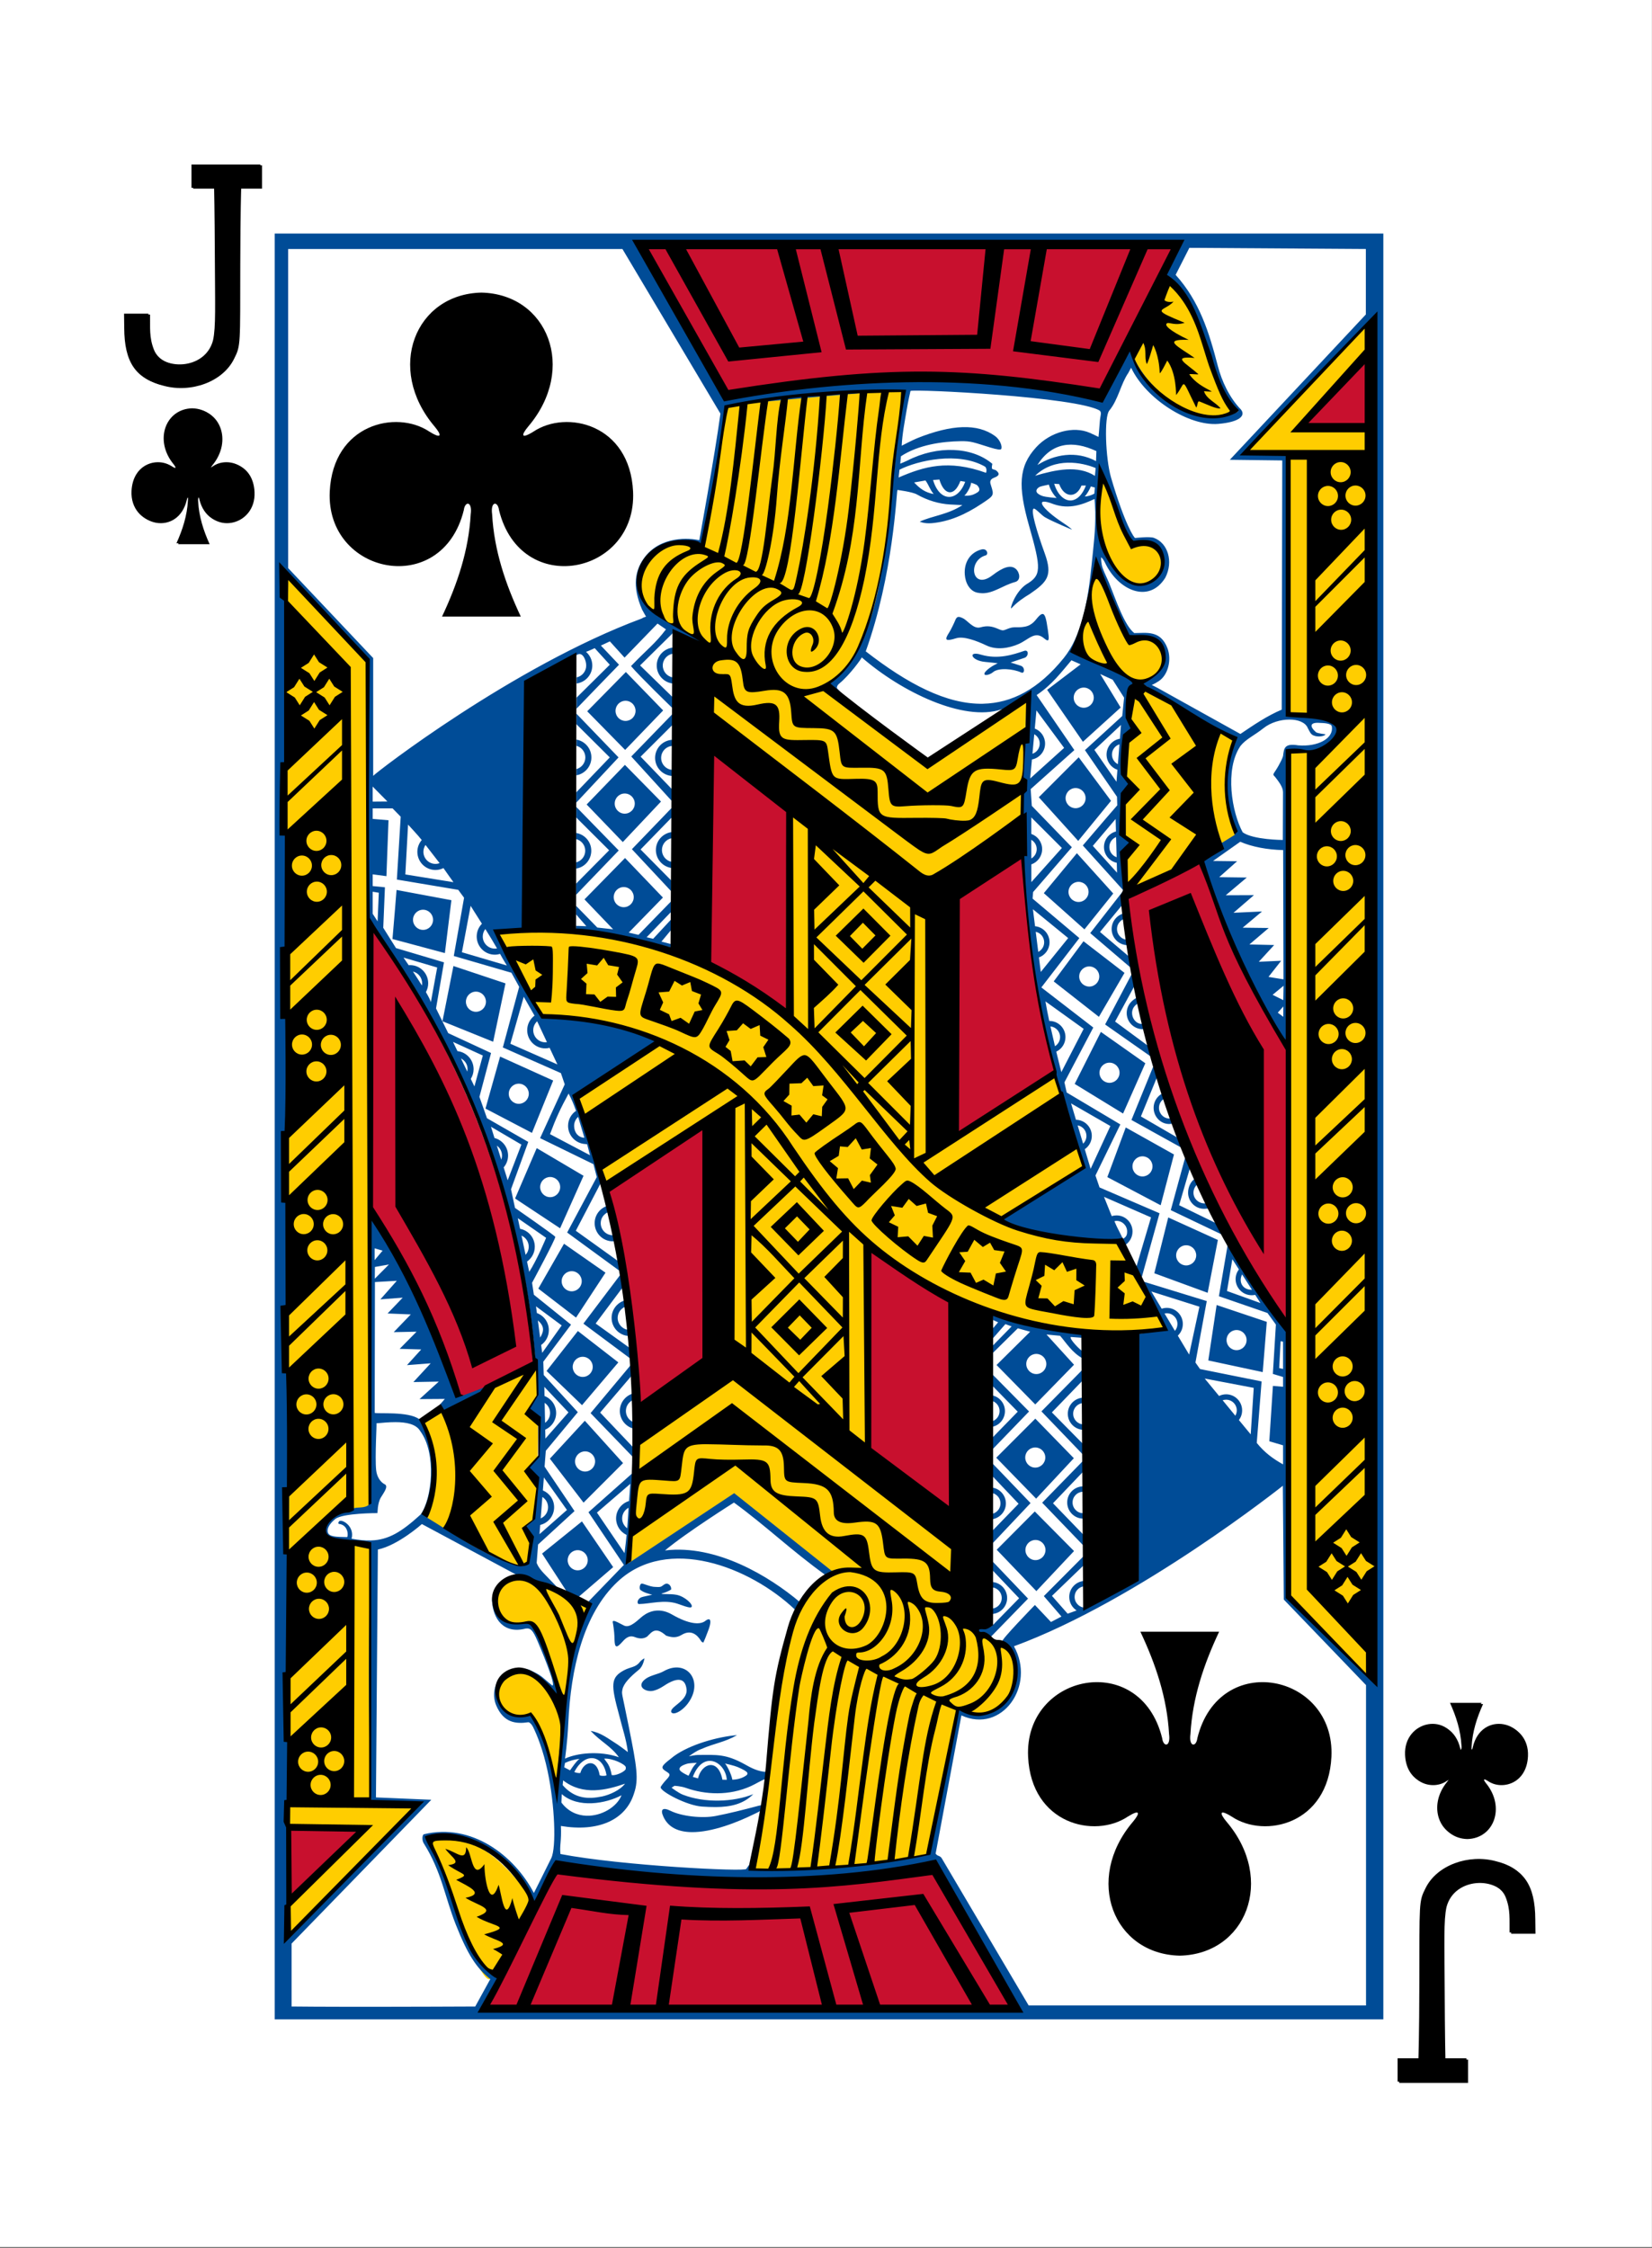 <?xml version="1.0" encoding="UTF-8" standalone="no"?>
<svg
   width="69.088mm"
   height="93.98mm"
   viewBox="0 0 261.12 355.199"
   version="1.1"
   id="svg8"
   xmlns="http://www.w3.org/2000/svg"
   xmlns:svg="http://www.w3.org/2000/svg"
   xmlns:rdf="http://www.w3.org/1999/02/22-rdf-syntax-ns#"
   xmlns:cc="http://creativecommons.org/ns#"
   xmlns:dc="http://purl.org/dc/elements/1.1/">
  <rect x="0" y="0" width="261.12" height="355.199" fill="#333333" stroke="none"/>
  <title
     id="title8745">Vector Playing Cards - Color Playing Card Faces </title>
  <defs
     id="defs2" />
  <g
     transform="translate(-1933.088,8.458)"
     id="layer1">
    <g
       id="g4143"
       transform="translate(-19.904,-2.531e-4)">
      <g
         id="g3303"
         transform="translate(3384.26,6.311)">
        <g
           transform="matrix(3.78,0,0,3.78,-1095.942,1229.33)"
           id="g3301">
          <rect
             y="-329.168"
             x="-88.722"
             height="93.98"
             width="69.088"
             id="rect3299"
             style="opacity:1;vector-effect:none;fill:#ffffff;fill-opacity:1;fill-rule:evenodd;stroke:none;stroke-width:4.165;stroke-linecap:butt;stroke-linejoin:bevel;stroke-miterlimit:4;stroke-dasharray:none;stroke-dashoffset:0;stroke-opacity:1;paint-order:markers fill stroke" />
        </g>
      </g>
      <g
         transform="rotate(180,1783.551,169.142)"
         id="g6191">
        <g
           transform="matrix(1.004,0,0,1.003,-33.436,-0.543)"
           id="g4254"
           style="stroke-width:0.996">
          <g
             transform="matrix(1.062,0,0,1.063,-1433.239,881.154)"
             id="g11322-4-2"
             style="stroke-width:0.996">
            <path
               transform="translate(7.6293945e-6)"
               d="m 2866.258,-563.721 c 3.927,-0.089 5.688,-4.689 2.78,-8.261 -0.422,-0.521 -0.465,-0.82 0.307,-0.32 1.958,1.362 5.713,0.467 5.905,-3.698 0.238,-5.132 -6.655,-6.61 -7.949,-1.154 -0.068,0.576 -0.518,0.563 -0.41,-0.255 0.118,-2.218 0.784,-4.291 1.699,-6.313 -1.556,0 -3.112,0 -4.669,0 0.915,2.022 1.581,4.095 1.699,6.313 0.108,0.817 -0.341,0.83 -0.41,0.255 -1.294,-5.457 -8.187,-3.978 -7.949,1.154 0.192,4.165 3.947,5.061 5.905,3.698 0.772,-0.5 0.729,-0.201 0.307,0.32 -2.909,3.572 -1.147,8.172 2.78,8.261 0,2e-5 0,-2e-5 0,0 z"
               id="path147-6-9-8-7-0-5-6-79-2-4"
               style="display:inline;opacity:1;stroke-width:0.996" />
            <path
               transform="translate(7.6293945e-6)"
               d="m 2677.46,-775.585 c -3.927,0.089 -5.688,4.689 -2.78,8.261 0.422,0.521 0.465,0.82 -0.307,0.32 -1.958,-1.362 -5.713,-0.467 -5.905,3.698 -0.237,5.132 6.655,6.61 7.949,1.154 0.068,-0.576 0.518,-0.563 0.41,0.255 -0.118,2.218 -0.784,4.291 -1.699,6.313 1.556,0 3.113,0 4.669,0 -0.915,-2.022 -1.581,-4.095 -1.699,-6.313 -0.108,-0.817 0.341,-0.83 0.41,-0.255 1.294,5.457 8.187,3.978 7.949,-1.154 -0.192,-4.165 -3.947,-5.061 -5.905,-3.698 -0.773,0.5 -0.729,0.201 -0.307,-0.32 2.909,-3.572 1.147,-8.172 -2.78,-8.261 -9e-4,-2e-5 0,2e-5 0,0 z"
               id="path147-6-9-8-7-4-5-62-3-3-7"
               style="display:inline;opacity:1;stroke-width:0.996" />
            <path
               d="m 2677.354,-811.721 v 3.454 h 3.354 c 0,0 0.081,3.33 0.111,10.393 0.026,6.859 0.166,10.261 -0.271,12.214 -1.175,4.502 -7.699,4.527 -8.995,1.29 -0.753,-1.883 -0.553,-3.347 -0.588,-5.243 h -3.606 c 0,0 0.021,0.955 0.026,2.123 0.021,5.062 1.697,7.483 5.62,8.438 4.033,1.089 8.749,-0.572 10.426,-4.019 0.999,-1.964 0.884,-2.099 0.909,-13.975 0.015,-7.923 0.135,-11.22 0.135,-11.22 h 3.088 v -3.454 h -10.208 z m 0,0"
               id="path35-5-6-2"
               style="opacity:1;stroke-width:0.996" />
            <path
               d="m 2866.362,-527.585 v -3.454 h -3.354 c 0,0 -0.081,-3.33 -0.111,-10.393 -0.026,-6.859 -0.166,-10.261 0.271,-12.214 1.175,-4.502 7.699,-4.527 8.995,-1.29 0.753,1.883 0.553,3.347 0.588,5.243 h 3.606 c 0,0 -0.021,-0.955 -0.026,-2.123 -0.021,-5.062 -1.697,-7.483 -5.62,-8.438 -4.033,-1.089 -8.749,0.572 -10.426,4.019 -0.999,1.964 -0.884,2.099 -0.909,13.975 -0.015,7.923 -0.135,11.22 -0.135,11.22 h -3.088 v 3.454 h 10.208 z m 0,0"
               id="path35-6-4-1-2"
               style="opacity:1;stroke-width:0.996" />
          </g>
          <g
             id="g4210"
             transform="translate(-227.782,432.623)"
             style="stroke-width:0.996">
            <g
               id="g4164"
               transform="translate(227.783,-432.623)"
               style="stroke-width:0.996">
              <g
                 transform="matrix(-1.085,0,0,-1.091,1913.609,743.415)"
                 id="g5275-8-4-5"
                 style="stroke-width:0.996">
                <g
                   id="layer1-1-8-4-5"
                   style="display:inline;stroke-width:0.996">
                  <g
                     transform="matrix(0.152,0,0,0.152,623.249,453.897)"
                     id="g3799-8-1-3"
                     style="display:inline;stroke-width:0.996">
                    <path
                       style="fill:#ffcd00;fill-opacity:1;stroke-width:0.996"
                       d="m -1979.103,1288.47 c -5.507,7.867 -29.37,-47.032 -44.688,-88.644 -7.525,-20.442 -17.585,-37.294 -13.434,-42.668 10.911,-11.031 39.163,-1.16 59.703,14.595 21.955,16.84 37.452,41.603 37.452,41.603 z m -192.558,-40.699 -0.872,-32.285 c 18.91,-17.008 42.395,-37.872 69.882,-69.619 l -70.159,0.132 c -4.866,-398.827 -4.407,-1192.495 -3.809,-1192.411 0,0 81.564,82.51 79.581,82.809 -0.094,0.014 2.321,480.401 2.631,803.561 0.642,1.525 -42.652,1.603 -45.4,22.747 -1.816,13.972 45.396,12.042 46.141,12.975 -0.097,145.26 0.433,247.801 0.433,247.801 l 43.371,1.422 z m 254.813,-149.55 c -6.308,-12.539 -16.342,-60.742 -24.025,-59.59 -35.267,11.678 -46.631,-40.303 -10.137,-42.979 13.82,-1.013 29.25,16.971 37.906,39.348 4.158,11.724 -0.124,67.913 -3.745,63.221 z m 7.951,-72.293 c -10.406,-16.964 -20.359,-78.952 -39.315,-75.439 -17.303,3.933 -28.38,-11.207 -26.692,-24.471 8.877,-37.252 72.281,-1.86 88.92,6.723 -8.243,18.706 -19.893,65.347 -22.913,93.187 z m -133.809,-174.768 c 14.514,-32.781 10.611,-59.709 -1.697,-92.682 37.648,-16.099 71.275,-33.777 108.387,-53.097 1.156,-3.723 7.113,126.14 -6.957,186.616 -4.231,8.975 -19.483,1.811 -28.291,-2.566 -23.832,-11.23 -49.439,-23.865 -71.442,-38.271 z m 668.256,-593.388 c -7.682,-61.042 9.334,-199.216 9.334,-199.216 0,0 90.906,50.251 97.215,54.173 -17.19,31.796 6.308,105.687 3.746,92.454 -6.053,4.226 -108.285,58.757 -110.295,52.589 z M -1411.943,4.442 c 1.637,-3.914 8.162,-49.608 10.181,-49.782 6.624,-0.572 16.332,44.746 33.215,59.701 31.873,-3.674 35.609,17.893 29.373,28.317 1.545,4.577 -10.289,14.523 -21.343,13.57 -27.481,-10.719 -64.54,-20.204 -51.426,-51.806 z m -365.688,-78.008 c 0,0 23.956,-134.336 24.064,-134.166 59.205,-8.544 116.274,-18.327 169.051,-12.353 -10.416,139.63 -26.808,260.379 -71.791,281.329 l 93.196,74.839 c 0,0 103.487,-64.409 97.576,-63.45 -2.552,0.69 -4.569,54.793 -6.082,142.281 2.625,228.337 134.286,459.5 139.397,457.177 2.789,1.86 -112.16,10.828 -194.794,-24.699 l -3.712,302.362 c 0,0 40.953,20.406 48.538,29.845 15.123,52.603 -25.65,66.045 -50.092,52.892 -11.429,39.978 -28.808,138.814 -29.437,138.777 -55.189,9.11 -112.268,16.177 -168.703,12.964 9.468,-46.508 15.461,-81.899 18.51,-128.667 7.125,-69.752 21.443,-135.822 58.202,-151.525 -6.541,2.591 -91.393,-72.132 -91.393,-72.132 l -104.264,63.973 c 33.517,-217.599 -23.776,-428.931 -122.652,-599.884 49.824,-5.737 106.243,-3.012 194.286,23.272 0,0 -4.948,-302.95 -4.983,-301.266 -97.401,-38.323 -44.242,-112.922 5.083,-91.568 z m 378.802,-27.12 c 0.362,-3.079 1.78,-37.298 1.78,-37.298 13.784,16.15 24.895,63.503 27.638,62.703 0,0 17.7,-2.778 23.206,3.078 17.957,19.099 0.301,41.65 -17.641,37.432 -17.849,-4.582 -37.473,-35.094 -34.983,-65.914 z m 183.083,1027.127 c 0,0 -3.818,-537.261 -3.724,-806.548 68.09,1.061 54.724,-36.708 -0.901,-32.731 l -0.186,-248.282 -36.884,-1.284 c 0,0 69.425,-72.37 113.439,-118.583 l 1.009,23.502 -66.986,72.159 69.36,-0.117 c 0.08,397.114 22.169,798.589 0.241,1191.342 z m -115.828,-1247.862 c 16.803,-3.656 34.322,73.717 63.458,120.671 -33.112,19.819 -85.343,-17.876 -97.082,-48.12 7.651,-25.628 34.106,-72.277 33.624,-72.551 z"
                       id="path3306-4-9-5" />
                    <path
                       id="path3304-4-6-6"
                       transform="matrix(-6.077,0,0,-6.044,7521.752,-351.302)"
                       d="M 1423.143,-277.727 V 2.973 h 174.152 V -277.727 Z m 57.309,1.086 83.844,0.066 c -1.173,2.374 -2.287,5.441 -2.287,5.441 2.561,1.033 4.549,4.883 5.779,8.131 1.08,2.85 2.948,9.81 5.408,13.201 -4.303,2.454 -15.122,-3.022 -16.664,-10.48 l -3.627,6.195 c -24.556,-4.781 -51.124,-1.31 -59.256,-0.178 -3.988,-7.655 -9.669,-14.485 -13.197,-22.377 z m 106.147,0.887 c 3.097,0.005 5.947,0.018 8.041,0.043 v 9.893 l -21.945,22.602 8.693,0.371 -0.301,38.965 c -3.179,0.666 -6.914,4.002 -6.914,4.002 l -14.74,-7.91 c 0,0 3.823,-1.61 3.717,-4.178 -0.151,-2.872 -1.864,-5.221 -5.26,-4.34 -0.78,0.113 -1.135,-0.211 -1.887,-1.975 -1.438,-3.376 -2.86,-7.083 -2.305,-6.969 1.809,1.452 1.538,1.532 3.666,2.492 3.97,1.1 6.387,-2.615 5.133,-5.621 -1.169,-2.773 -3.115,-2.933 -5.064,-2.648 -0.285,-0.066 -0.528,-0.381 -0.721,-0.744 -0.62,-1.263 -1.558,-3.509 -2.293,-6.965 -1.133,-5.329 -1.387,-11.998 -0.561,-13.676 1.143,-2.319 2.721,-5.459 2.721,-5.459 3.074,5.893 9.774,11.056 17.303,9.229 0.254,-0.159 0.304,-0.991 -0.037,-1.479 -2.775,-4.437 -3.244,-8.252 -5.004,-12.729 -1.853,-4.687 -3.242,-6.821 -5.414,-8.553 l 2.365,-4.309 c 0,0 11.515,-0.057 20.807,-0.043 z m -160.736,0.205 h 52.994 l 13.652,23.131 c 0.27,0.457 0.665,0.295 0.963,0.734 l -4.047,21.732 c -6.372,-2.95 -11.732,4.681 -8.254,10.863 -19.639,7.212 -42.242,25.232 -42.242,25.232 l -0.148,-17.885 -12.918,-13.449 z m 169.467,10.785 c -0.786,22.038 0.32,-2.61 -0.291,70.314 l 0.43,139.072 c 0.771,2.326 1.095,3.233 0.797,5.578 l -13.605,-14.447 -0.018,-40.426 c 0,0 -12.872,-19.115 -15.836,-27.943 -7.847,-19.545 -9.904,-30.902 -10.855,-46.943 l 1.426,-2.275 -1.59,-2.047 -0.01,-5.461 2.119,-2.166 -1.939,-2.471 0.539,-5.1 1.512,-1.354 c -1.346,-1.498 -0.889,-3.62 -0.658,-5.104 0.384,-1.162 1.013,-1 1.945,-0.773 4.845,1.314 9.738,4.822 14.211,7.537 -0.195,2.654 -3.463,8.706 1.086,15.381 1.682,1.267 6.565,0.803 6.992,0.994 l -0.037,20.559 -3.436,0.199 2.58,-2.918 -3.506,0.266 2.379,-2.484 -3.65,-0.148 2.684,-2.789 -3.588,0.072 2.652,-2.693 -3.385,-0.098 2.236,-2.465 -3.723,0.287 2.717,-2.947 -3.988,0.072 3.023,-2.75 -3.978,0.027 1.193,-1.367 -1.059,-0.535 c -1.083,0.507 -7.529,3.926 -7.529,3.926 0.056,0.561 5.459,-1.459 5.703,-1.359 1.627,7.216 8.644,23.174 13.271,27.828 l 0.324,-45.098 c 0.708,-0.659 1.837,-0.333 2.559,-0.625 2.347,0.123 6.268,-3.821 4.219,-4.604 -1.071,-0.238 -7.003,-1.258 -7.019,-1.555 0.31,-12.841 0.452,-26.213 -0.092,-40.166 -1.659,-0.248 -7.08,-0.559 -7.08,-0.559 0,0 19.886,-20.864 20.275,-20.443 z m -76.799,10.455 v 0 c 2.732,8.7e-4 4.432,0.267 4.043,0.971 -0.102,0.358 0.643,-0.744 0.643,-0.744 0,-0.477 19.548,0.49 29.189,2.338 0.161,1.331 -0.177,1.95 -0.07,4.41 -5.893,-0.984 -10.188,0.95 -11.482,5.107 -0.786,2.253 -0.418,4.283 0.781,10.311 1.165,5.853 1.177,5.223 1.039,6.014 -0.163,0.929 -1.159,1.964 -2.592,3.133 -0.707,0.577 -0.869,1.793 -0.869,1.793 0,0 0.474,-0.247 0.736,-0.596 0.638,-0.848 1.464,-0.76 2.404,-1.254 2.214,-1.161 2.141,-2.287 0.834,-7.094 -0.472,-1.935 -1.14,-3.823 -1.369,-5.803 0,0 0.758,0.597 1.662,1.221 1.411,0.879 2.555,1.843 4.184,2.109 -1.582,-1.69 -3.195,-2.397 -4.434,-4.133 3.082,1.071 6.618,0.638 8.461,-0.221 0,0 -0.375,2.427 -0.523,5.693 -0.374,8.26 -2.309,17.063 -7.774,22.15 -7.822,7.283 -20.676,2.342 -27.809,-4.404 l -0.771,1.178 c 4.788,4.041 13.087,9.083 21.17,8.104 -3.38,2.834 -10.834,7.527 -10.834,7.527 -5.113,-3.728 -8.884,-7.446 -14.496,-11.482 l -0.977,0.65 15.436,12.307 16.629,-11.025 c 0,0 -0.691,10.577 -0.951,14.443 l 7.215,-6.412 -5.564,-8.283 5.898,-6.102 c 0,0 -0.998,0.141 0.092,-1.742 3.304,-8.953 3.77,-17.601 4.609,-26.738 0.545,3.414 1.188,5.206 2.445,8.305 1.154,2.985 1.607,2.963 2.908,2.527 7.056,-0.596 3.861,13.09 -4.476,4.139 -0.366,-0.38 -0.968,-0.845 -0.996,-0.756 -0.173,0.549 2.212,7.756 3.135,9.418 0.976,1.756 0.985,2.004 2.434,1.854 2.712,-0.281 3.63,0.69 3.904,3.561 -0.361,5.426 -6.201,3.134 -9.941,1.467 -0.338,-0.261 1.755,1.916 2.504,2.684 1.018,1.043 1.184,1.711 1.184,1.711 l -0.221,2.879 -5.725,5.254 4.705,6.986 -0.195,2.496 -5.029,6.066 5.359,5.848 0.066,2.084 -4.356,5.826 5.836,4.705 0.283,1.877 c 0,0 -3.747,6.969 -3.646,7.223 0.085,0.213 6.326,4.545 6.326,4.545 l 0.627,2.934 -2.711,7.439 6.484,3.723 1.188,3.361 -1.824,6.893 6.725,3.123 1.918,3.883 -1.248,7.244 7.537,2.244 2,3.186 -0.262,6.369 1.924,0.191 v 1.844 l -2.16,-0.287 -0.326,8.787 2.486,0.215 v 1.65 h -3.127 l -1.275,-1.305 0.602,-9.881 -9.641,-1.617 -0.916,-1.242 1.615,-9.156 -9.051,-2.633 -1.219,-2.217 2.566,-9.525 -9.121,-4.033 -0.602,-1.768 3.871,-8.455 -8.381,-4.094 -0.525,-2.027 4.654,-8.717 -8.305,-6.076 0.244,1.543 6.703,4.812 -3.883,7.439 c 0.041,3.137 2.674,10.3 3.754,13.645 l -12.793,8.65 c 5.481,3.319 12.399,3.209 18.748,4.453 0,0 0.278,0.888 0.756,1.686 1.847,2.979 3.509,6.767 5.57,10.676 -1.519,0.72 -3.807,0.947 -3.807,0.947 -4.51,13.644 -0.738,32.512 -8.477,43.029 0,0 -0.163,0.067 -0.268,0.098 -0.725,0.249 -1.234,-0.961 -1.234,-1.777 0,-0.921 0.65,-1.69 1.514,-1.865 v -0.957 c -1.392,0.184 -2.469,1.372 -2.469,2.822 0,0.862 0.383,1.633 0.982,2.156 -0.351,0.101 -1.365,0.576 -1.365,0.576 l -2.367,-2.604 5.227,-5.182 0.01,-1.736 c -2.225,2.325 -6.688,6.918 -6.688,6.918 l 2.848,3.01 -1.408,0.66 -2.309,-2.553 -5.18,5.352 -1.326,-0.91 c 1.744,-2.304 2.881,-3.053 5.492,-5.775 -1.339,-1.593 -6.357,-6.459 -6.545,-6.641 l -0.014,1.738 5.135,5.006 -5.205,5.145 c 0,0 -3.17,-1.003 -4.43,-1.471 1.709,1.414 4.778,2.627 6.445,3.85 7.556,4.48 0.38,13.749 -6.59,11.447 -0.198,-0.747 -3.816,21.916 -3.816,21.916 0,0 -22.985,2.272 -27.951,2.318 0.686,-3.278 1.906,-15.125 1.906,-15.125 1.355,-11.526 2.401,-26.009 9.965,-30.799 0,0 -1.159,-1.24 -2.158,-1.873 -0.024,0.016 0.89,0.946 0.92,1.055 0,0.335 -0.194,0.546 -0.416,0.723 -1.603,1.306 -3.557,4.015 -3.486,4.086 -6.243,-5.451 -16.012,-10.144 -21.9,-8.195 -2.323,0.49 -3.353,2.741 -4.586,0.914 4.158,-25.692 -1.661,-53.307 -8.441,-72.953 2.136,-0.758 13.1,-8.15 13.1,-8.15 -5.673,-3.478 -17.443,-2.742 -19.416,-4.086 -0.773,0.433 -1.295,1.265 -1.295,2.219 0,1.399 1.122,2.533 2.514,2.533 0.261,0 0.513,-0.039 0.75,-0.113 0.655,1.616 1.215,3.029 1.215,3.029 l -7.385,-3.232 2.406,-8.123 -0.807,-1.803 -2.936,10.578 9.424,4.059 0.639,1.877 -3.908,8.025 8.428,5.02 0.355,1.598 -4.535,8.615 8.16,6.303 -5.971,7.756 7.348,6.205 -0.082,1.029 -6.088,7.047 6.293,6.504 0.176,2.633 -6.859,6.131 5.924,8.65 c -2.469,1.667 -3.849,3.571 -5.467,5.467 l -1.445,-0.637 5.262,-4.008 -5.621,-8.164 -5.928,5.383 3.213,5.27 -1.959,-0.895 -1.795,-2.824 0.293,-2.885 5.857,-5.361 -5.035,-7.332 -0.041,-1.344 c 0,0 3.131,-3.618 5.41,-6.309 l -6.381,-7.078 5.219,-6.697 -6.566,-5.619 0.185,1.686 4.844,4.109 -3.719,4.529 c -0.266,2.73 0.324,7.415 -1.062,9.471 2.241,2.206 1.069,7.52 -0.031,9.242 2.141,2.549 0.917,8.143 -0.449,8.379 1.635,2.06 0.983,6.237 -0.383,7.596 -0.438,0.235 5.836,2.509 9.793,5.242 -3.293,6.161 -2.524,11.958 -3.562,14.047 -1.425,-4.134 -3.249,-8.53 -4.824,-11.695 -0.166,-0.328 -0.515,-0.254 -1.037,-0.264 -6.543,-0.585 -5.92,-6.009 -1.014,-7.398 -4.885,-2.404 -11.24,-7.583 -14.881,-8.963 0.718,-1.492 1.131,-4.073 1.238,-6.344 0.364,-3.378 -1.26,-8.562 -1.26,-8.562 l 2.072,-1.287 c 0.412,-1.784 2.729,-1.821 2.953,-3.092 -0.49,-5.459 -11.092,-26.364 -13.33,-28.727 -0.848,14.918 0.771,31.11 -0.039,45.998 -9.995,-0.034 -12.13,5.334 -0.053,6.188 -0.227,13.509 -0.012,40.645 -0.012,40.645 l 7.137,0.051 c 0,0 -17.639,18.467 -19.301,20.023 -1.506,-64.345 -1.439,-213.064 -1.439,-213.064 l 13.476,13.557 0.148,42.242 c 4.511,4.595 7.096,11.296 9.781,15.637 l 7.369,3.602 -1.732,5.953 0.742,1.693 2.301,-8.424 -8.062,-3.852 -0.854,-1.744 1.357,-7.936 -7.631,-2.633 -1.322,-1.824 0.478,-7.752 -1.602,-0.484 v -1.537 l 1.592,0.135 0.566,-8.701 -2.158,-0.637 v -2.998 c 1.647,0.928 2.903,1.862 4.131,3.375 l -0.76,9.664 9.672,1.949 0.719,1.023 -1.777,9.66 10.154,3.123 c -1.042,-2.578 -2.424,-4.991 -3.574,-7.529 1.395,-0.406 2.852,-0.497 4.264,-0.801 0.381,-13.049 -0.06,-26.626 0.344,-38.898 3.628,-1.023 5.414,-3.406 7.894,-4.086 0.926,0 1.676,0.757 1.676,1.688 0,0.843 -0.618,1.534 -1.422,1.658 v 0.85 c 1.269,-0.131 2.264,-1.197 2.264,-2.508 0,-0.894 -0.46,-1.679 -1.156,-2.131 l 1.408,-0.508 2.465,2.803 -4.98,4.803 v 1.451 l 6.254,-6.289 -2.766,-3.211 1.647,-0.859 2.523,2.674 c 0,0 5.434,-5.591 5.096,-5.693 -4.752,-6.078 -0.086,-13.531 7.117,-10.707 1.623,-7.729 3.17,-14.703 4.445,-22.709 -1.698,-0.204 15.797,-2.598 23.994,-2.596 z m 13.334,6.008 c -3.238,-0.06 -7.347,1.582 -9.896,2.844 -2.344,1.047 -1.895,1.681 -0.428,1.23 2.125,-0.564 4.381,-1.132 6.443,-1.531 2.21,-0.435 5.43,-0.035 7.111,0.797 1.242,0.615 1.677,0.252 1.131,-0.941 -0.79,-1.713 -2.419,-2.362 -4.361,-2.398 z m 16.451,2.576 c 1.439,0.043 2.876,0.647 3.943,2.078 l -0.059,1.32 c -2.575,-2.269 -6.937,-1.49 -9.387,-0.18 0.703,-1.806 3.104,-3.291 5.502,-3.219 z m -20.354,1.365 c -2.169,0.018 -4.245,0.411 -5.846,2.027 3.128,-1.277 7.706,-1.399 11.041,-0.09 0.672,0.241 1.795,1.105 1.795,1.105 l -0.451,0.295 c 0,0 -0.968,-0.031 -1.812,-0.33 -3.038,-1.075 -6.785,-1.263 -10.185,0.279 -0.87,0.39 -1.581,0.898 -2.463,1.197 l 0.02,1.045 c 1.3,0.021 2.519,0.696 3.394,1.191 2.98,1.653 4.434,1.486 7.27,1.469 0.659,-0.004 1.498,-0.215 1.498,-0.215 0,0 -1.128,0.876 -1.947,1.148 -2.125,0.93 -3.625,1.05 -5.613,2.182 3.016,-0.243 7.367,-1.453 9.904,-3.293 1.741,-1.364 2.218,-1.705 1.48,-2.248 -0.675,-0.498 -1.194,-0.515 -0.268,-1.469 0.33,-0.34 0.892,-1.051 0.891,-1.189 -0.01,-0.683 -4.129,-2.877 -6.52,-3.029 -0.73,-0.047 -1.464,-0.082 -2.188,-0.076 z m 19.553,1.451 c 1.627,-0.065 3.146,0.394 4.543,1.996 l -0.072,0.746 c -3.142,-2.449 -6.846,-1.516 -9.725,-0.52 0.786,-1.036 2.424,-1.751 3.592,-2.006 0.565,-0.115 1.12,-0.195 1.662,-0.217 z m -21.238,2.834 0.689,0.016 c 0.638,3.417 3.249,2.642 3.836,0.205 l 0.812,0.234 c -0.677,1.765 -1.657,2.479 -2.592,2.518 -1.367,0.056 -2.639,-1.331 -2.746,-2.973 z m -0.877,0.012 c 0.169,0.942 0.92,2.334 1.158,2.553 -0.121,-0.028 -1.509,-0.355 -1.957,-0.549 -1.762,-0.763 -1.945,-1.063 -1.045,-1.541 0.611,-0.324 1.191,-0.437 1.844,-0.463 z m 20.43,0.605 c 0.199,0.013 0.358,0.055 0.414,0.092 0.449,2.763 2.535,2.188 3.043,0.35 0.239,-0.023 0.54,0.015 0.947,0.16 -0.743,1.47 -1.787,2.188 -2.74,2.188 -1.08,-8e-5 -2.047,-0.923 -2.324,-2.715 0.222,-0.073 0.461,-0.088 0.66,-0.074 z m -13.551,0.019 c 0,0 1.129,0.486 1.387,0.889 0.176,0.398 -0.234,0.708 -1.109,0.986 -0.4,0.127 -1.566,0.156 -1.566,0.156 0.671,-0.657 0.827,-1.102 1.289,-2.031 z m 11.836,0.086 v 0 c 0.091,-0.003 0.174,0.003 0.242,0.021 0.301,1.691 0.772,1.929 1.18,2.584 -1.252,0.095 -3.301,-0.874 -3.394,-1.344 l 0.01,-0.316 c 0.218,-0.409 1.318,-0.921 1.961,-0.945 z m 6.785,0.764 0.914,0.473 -0.123,0.691 c -0.723,0.335 -1.48,0.56 -2.287,0.643 0.488,-0.34 0.996,-1.107 1.496,-1.807 z m -16.34,8.955 c -0.588,0.035 -1.54,0.699 -2.191,1.588 -2.577,3.513 0.258,7.061 3.83,5.033 0.805,-0.457 1.928,-0.594 2.744,-1.135 1.726,-1.197 0.109,-2.193 -1.09,-1.943 -0.49,0.113 -1.059,0.358 -1.688,0.777 -2.162,1.442 -3.36,1.231 -3.564,-0.516 -0.221,-1.887 2.672,-2.738 2.402,-3.615 -0.091,-0.143 -0.247,-0.201 -0.443,-0.189 z m -4.516,11.19 c 0,-0.305 -0.17,0.033 -0.791,1.681 -0.426,1.049 -0.558,1.925 -0.133,1.92 0.142,-0.002 0.348,-0.103 0.623,-0.326 0.796,-0.532 2.441,-0.487 5.142,1.074 1.869,1.08 3.477,0.606 4.586,-0.236 0.697,-0.529 1.955,-1.959 2.92,-1.515 0.943,0.456 1.977,1.146 1.785,0.434 -0.048,-0.181 -0.231,-1.475 -0.244,-2.095 -0.031,-1.458 -0.069,-2.175 -1.115,-1.031 -0.453,0.496 -1.062,1.301 -2.088,0.895 -0.731,-0.29 -1.369,-0.299 -1.935,0.074 -0.762,0.749 -1.318,1.631 -2.977,0.156 -0.703,-0.239 -1.534,-0.448 -2.423,0.102 -1.478,0.915 -2.478,0.033 -3.045,-0.903 -0.112,-0.185 -0.209,-0.258 -0.307,-0.229 z m -45.283,0.874 -5.807,5.973 5.58,5.857 v -1.402 l -4.176,-4.398 3.996,-4.084 c 0.582,-0.802 2.071,-0.628 2.539,-0.684 -0.323,-0.999 -1.217,-0.875 -2.133,-1.262 z m -0.227,3.561 c -1.283,0.117 -2.293,1.189 -2.293,2.51 0,1.321 1.01,2.395 2.293,2.512 v -0.85 c -0.817,-0.112 -1.449,-0.809 -1.449,-1.662 0,-0.853 0.632,-1.55 1.449,-1.662 z m 47.557,1.024 c -0.118,-0.009 -0.202,0.006 -0.25,0.047 -0.397,0.343 1.001,1.688 2.34,1.939 1.026,0.193 2.351,0.035 2.352,0.195 -0.56,0.139 -1.221,0.433 -1.51,0.637 -0.062,0.421 0.246,0.855 0.611,0.914 0.393,0.064 0.701,-0.349 0.998,-0.469 0.251,-0.095 0.596,-0.036 0.869,-0.037 0.875,-0.002 1.962,0.621 2.201,0.508 0.274,-0.13 0.322,-0.777 0.168,-0.965 -0.53,-0.419 -1.2,-0.59 -1.877,-0.77 0,0 0.786,-0.171 1.088,-0.242 0.444,-0.105 0.802,-0.133 1.084,-0.537 0.176,-0.252 0.191,-0.69 -0.109,-0.686 -1.746,0.026 -3.963,0.748 -6.053,0.043 -0.896,-0.322 -1.557,-0.553 -1.912,-0.578 z m 17.768,1.403 -5.734,4.934 4.906,7.186 6.262,-5.057 -4.031,-6.215 z m -72.209,1.164 -5.918,6.297 6.164,6.221 5.981,-6.014 z m 72.049,3.268 c 0.87,0 1.574,0.713 1.574,1.588 0,0.875 -0.705,1.582 -1.574,1.582 -0.87,0 -1.578,-0.707 -1.578,-1.582 0,-0.875 0.708,-1.588 1.578,-1.588 z m -71.91,1.604 c 0.87,0 1.578,0.711 1.578,1.586 0,0.875 -0.708,1.582 -1.578,1.582 -0.87,0 -1.574,-0.708 -1.574,-1.582 0,-0.875 0.705,-1.586 1.574,-1.586 z m 64.553,1.096 4.334,6.375 -5.24,4.52 c 0.084,-1.06 0.142,-1.918 0.195,-2.699 1.175,-0.35 2.037,-1.445 2.037,-2.74 0,-1.149 -0.677,-2.138 -1.65,-2.592 0.078,-0.819 0.18,-1.724 0.324,-2.863 z m -72.119,1.158 v 1.701 l 4.814,4.984 -4.812,5.047 0.098,1.617 6.412,-6.576 z m 14.312,0.377 -5.975,6.334 5.975,6.232 v -2.01 l -4.094,-4.326 4.094,-4.227 z m 97.637,0.459 v 0 c 0.914,-0.03 1.908,0.066 3.043,0.275 -0.521,2.064 1.66,3.175 1.975,2.719 0.04,-0.007 0.207,-0.368 0,-0.393 -1.564,-0.193 -1.441,-2.068 -1.256,-2.076 1.729,0.054 2.853,0.025 3.029,0.799 0.109,0.477 -0.168,1.214 -1.176,2.043 -1.184,0.952 -6.633,0.932 -6.633,0.932 -0.021,-0.008 0.012,1.557 -0.535,2.455 -0.481,0.789 -1.147,1.665 -0.69,2.027 0.786,0.366 1.317,1.253 1.43,2.275 0.212,2.143 -0.123,7.302 -0.047,7.357 -0.918,0.087 -1.969,0.187 -2.982,0.186 -1.689,-0.002 -3.264,-0.293 -3.906,-1.422 -2.586,-3.483 -1.843,-10.638 -0.053,-13.098 3.018,-2.755 5.053,-3.989 7.797,-4.08 z m -26.473,0.988 -0.113,1.453 c -1.252,0.298 -2.184,1.431 -2.184,2.781 0,1.196 0.731,2.218 1.768,2.643 l -0.158,2.043 -3.625,-5.113 z m -13.775,0.932 c 0.478,0.346 0.793,0.905 0.793,1.541 0,0.728 -0.409,1.361 -1.008,1.68 0.078,-1.213 0.134,-2.211 0.215,-3.221 z m -57.389,1.418 c -1.189,0.228 -2.098,1.233 -2.098,2.486 0,1.254 0.909,2.283 2.098,2.484 v -0.863 c -0.719,-0.188 -1.25,-0.838 -1.25,-1.621 0,-0.783 0.531,-1.438 1.25,-1.627 z m -14.248,0.096 c -0.04,0.336 0.013,0.612 0,0.85 0.926,0 1.676,0.759 1.676,1.689 0,0.931 -0.75,1.682 -1.676,1.682 -0.028,0.353 0.022,0.695 0,0.848 1.391,0 2.519,-1.13 2.519,-2.529 0,-1.399 -1.128,-2.539 -2.519,-2.539 z m 85.223,0.037 -0.262,3.365 c -0.536,-0.334 -0.894,-0.931 -0.894,-1.613 0,-0.789 0.476,-1.464 1.156,-1.752 z m -6.731,2.477 -6.207,6.215 6.006,6.654 5.492,-5.961 z m -71.094,0.625 -5.924,6.355 6.053,6.221 6.135,-6.139 z m 70.852,4.262 c 0.87,0 1.578,0.713 1.578,1.588 0,0.875 -0.708,1.582 -1.578,1.582 -0.87,0 -1.574,-0.708 -1.574,-1.582 0,-0.875 0.705,-1.588 1.574,-1.588 z m -70.713,0.619 c 0.87,0 1.574,0.709 1.574,1.584 0,0.875 -0.705,1.582 -1.574,1.582 -0.87,0 -1.578,-0.707 -1.578,-1.582 0,-0.875 0.708,-1.584 1.578,-1.584 z m 63.031,1.484 0.02,1.582 5.297,5.584 -4.963,5.818 0.113,1.705 6.352,-7.611 z m -70.518,0.564 c -0.089,0.519 -0.09,1.042 -0.115,1.564 l 4.99,5.064 -4.711,4.891 -0.184,1.908 6.535,-6.639 z m 14.197,0.824 -5.738,5.949 5.738,5.816 v -1.797 l -3.959,-4.051 3.959,-4.064 z m 70.238,1.688 0.031,1.402 c -1.01,0.438 -1.717,1.45 -1.717,2.627 0,1.219 0.758,2.252 1.826,2.662 l 0.029,1.443 -3.795,-4.014 z m -110.793,0.662 1.852,2.25 c -0.315,0.424 -0.504,0.95 -0.504,1.52 0,1.399 1.128,2.529 2.519,2.529 0.397,0 0.771,-0.095 1.105,-0.26 l 2.252,2.736 -7.697,-1.463 z m 26.242,0.713 v 0.848 c 0.911,0.016 1.648,0.761 1.648,1.682 0,0.921 -0.737,1.665 -1.648,1.682 v 0.848 c 1.377,-0.016 2.49,-1.14 2.49,-2.529 0,-1.389 -1.113,-2.513 -2.49,-2.529 z m 70.652,0.178 v 0.998 c 0.73,0.264 1.256,0.965 1.256,1.789 0,0.824 -0.526,1.52 -1.256,1.783 v 0.998 c 1.262,-0.291 2.207,-1.425 2.207,-2.781 0,-1.356 -0.946,-2.495 -2.207,-2.787 z m -56.34,0.301 c -1.117,0.259 -1.949,1.262 -1.949,2.465 0,1.203 0.833,2.206 1.949,2.465 v -0.885 c -0.644,-0.234 -1.105,-0.85 -1.105,-1.58 0,-0.73 0.461,-1.346 1.105,-1.58 z m 70.291,0.623 0.066,3.139 c -0.516,-0.338 -0.854,-0.919 -0.854,-1.586 0,-0.637 0.309,-1.207 0.787,-1.553 z m -108.43,1.117 1.996,2.432 c -0.171,0.059 -0.355,0.088 -0.545,0.088 -0.926,0 -1.678,-0.751 -1.678,-1.682 0,-0.304 0.087,-0.591 0.227,-0.838 z m 102.623,1.66 -5.701,6.723 6.356,4.932 4.916,-6.281 z m -71.195,0.113 -6.088,6.242 4.324,4.752 -2.139,-0.203 c -0.902,-1.034 -1.895,-2.678 -3.553,-3.557 l 0.164,1.24 c 0.085,-0.059 2.012,1.824 1.707,2.131 l -1.701,-0.125 c -0.137,0.037 -0.066,0.629 -0.066,0.629 4.557,0.441 9.223,1.335 14.074,3.012 l -0.127,-0.871 -0.76,-0.334 c 0,0 0.477,-0.577 0.875,-1.023 V -170.75 l -2.022,2.303 -0.977,-0.361 2.998,-3.062 v -1.158 l -3.971,3.92 -1.938,-0.537 5.281,-5.229 z m 71.088,4.324 c 0.87,0 1.574,0.708 1.574,1.582 0,0.875 -0.704,1.586 -1.574,1.586 -0.87,0 -1.572,-0.711 -1.572,-1.586 0,-0.875 0.703,-1.582 1.572,-1.582 z m -71.252,0.453 c 0.87,0 1.578,0.709 1.578,1.584 0,0.875 -0.708,1.582 -1.578,1.582 -0.869,0 -1.574,-0.707 -1.574,-1.582 0,-0.875 0.705,-1.584 1.574,-1.584 z m -35.566,0.307 -0.639,7.9 7.879,2.646 1.311,-8.713 z m -3.191,0.496 0.604,0.135 -0.221,4.219 -0.383,-0.068 z m 102.318,1.473 0.117,1.686 5.543,3.982 -4.217,5.646 0.359,1.996 5.781,-7.658 z m -87.568,0.787 1.779,2.973 c -0.484,0.462 -0.787,1.112 -0.787,1.836 0,1.399 1.122,2.533 2.514,2.533 0.282,0 0.555,-0.049 0.809,-0.135 l 1.619,2.705 -7.549,-2.385 z m 101.625,0.268 0.166,1.236 c -0.731,0.518 -1.209,1.375 -1.209,2.342 0,1.237 0.784,2.283 1.877,2.68 l 0.139,1.055 -4.037,-3 z m -109.076,0.424 c 0.87,0 1.574,0.709 1.574,1.584 0,0.875 -0.704,1.582 -1.574,1.582 -0.87,0 -1.572,-0.708 -1.572,-1.582 0,-0.875 0.703,-1.584 1.572,-1.584 z m 109.397,1.971 0.359,2.709 c -1.046,-0.926 -0.984,-1.658 -0.359,-2.709 z m -13.935,0.256 0.123,0.969 c 0.922,0.127 1.637,0.916 1.637,1.877 0,0.795 -0.49,1.466 -1.18,1.748 l 0.123,0.977 c 1.159,-0.36 2.008,-1.442 2.008,-2.725 0,-1.532 -1.205,-2.774 -2.711,-2.846 z m -85.777,0.805 1.629,2.73 c -0.114,0.025 -0.234,0.041 -0.355,0.041 -0.925,0 -1.67,-0.755 -1.67,-1.686 0,-0.415 0.149,-0.792 0.397,-1.086 z m 94.076,2.088 -4.627,7.059 6.514,4.551 4.037,-7.053 z m -107.514,2.285 5.256,1.893 -0.838,5 -1.029,-1.602 c 0.32,-0.424 0.516,-0.952 0.516,-1.525 0,-1.399 -1.134,-2.535 -2.525,-2.535 -0.189,0 -0.374,0.019 -0.551,0.059 z m 8.295,1.613 -1.605,8.305 7.797,3.541 2.189,-8.773 z m 99.898,0.234 c 0.87,0 1.578,0.708 1.578,1.582 0,0.875 -0.708,1.582 -1.578,1.582 -0.87,0 -1.574,-0.708 -1.574,-1.582 0,-0.875 0.705,-1.582 1.574,-1.582 z m -106.861,0.232 c 0.016,-5e-4 0.031,0 0.047,0 1.467,0.028 2.087,1.241 1.506,2.424 z m 137.795,1.744 -0.022,1.852 -2.201,0.387 z m -24.26,1.084 0.344,1.613 c -0.736,0.517 -1.219,1.37 -1.219,2.342 0,1.398 0.995,2.561 2.314,2.807 l 0.355,1.672 -4.447,-3.088 c 0,0 1.437,-3.485 2.652,-5.346 z m -103.199,1.008 c 0.87,0 1.578,0.708 1.578,1.582 0,0.874 -0.708,1.588 -1.578,1.588 -0.87,0 -1.574,-0.713 -1.574,-1.588 0,-0.875 0.705,-1.582 1.574,-1.582 z m 127.484,0.834 c 0,0 -0.01,1.288 0,1.854 l -1.254,-0.363 z m -23.715,0.83 0.643,3.025 c -0.668,-0.292 -1.135,-0.962 -1.135,-1.742 0,-0.495 0.185,-0.945 0.492,-1.283 z m -13.693,2.125 c -0.102,0 -0.197,0.026 -0.295,0.039 0.116,0.396 0.207,0.63 0.295,0.918 1.044,0 1.893,0.853 1.893,1.902 0,0.778 -0.476,1.425 -1.143,1.719 l 0.221,0.957 c 1.091,-0.398 1.873,-1.441 1.873,-2.676 0,-1.578 -1.275,-2.859 -2.844,-2.859 z m -80.137,0.379 c 0.368,0.833 0.874,1.656 1.332,2.775 -0.136,0.036 -0.177,0.062 -0.324,0.062 -0.926,0 -1.672,-0.749 -1.672,-1.68 0,-0.61 0.182,-0.862 0.664,-1.158 z m 88.41,1.67 -3.682,8.252 7.354,4.348 3.398,-7.916 z m -101.168,3.061 c -0.31,0.002 -0.588,0.034 -0.836,0.092 -0.726,0.978 0.302,4.727 2.232,4.682 0.705,-0.454 1.123,-1.337 1.123,-2.24 0,-1.399 -1.128,-2.542 -2.52,-2.533 z m 6.828,0.559 -2.092,7.982 7.574,4.246 2.894,-7.803 z m -6.828,0.289 c 0.924,0.043 1.676,0.755 1.676,1.686 0,0.53 -0.242,1.003 -0.623,1.312 -1.447,1.092 -1.66,-3.14 -1.426,-2.922 0.104,-0.055 0.227,-0.083 0.373,-0.076 z m 102.727,0.982 c 0.87,0 1.574,0.713 1.574,1.588 0,0.875 -0.705,1.582 -1.574,1.582 -0.87,0 -1.572,-0.707 -1.572,-1.582 0,-0.875 0.703,-1.588 1.572,-1.588 z m 6.674,2.658 0.629,2.021 c -0.428,0.501 -0.689,1.149 -0.689,1.861 0,1.332 0.907,2.446 2.133,2.762 l 0.551,1.768 -4.777,-2.807 z m -99.717,0.6 c 0.87,0 1.572,0.708 1.572,1.582 0,0.875 -0.703,1.582 -1.572,1.582 -0.87,0 -1.574,-0.707 -1.574,-1.582 0,-0.875 0.704,-1.582 1.574,-1.582 z m 8.145,1.199 0.92,3.082 c -0.666,0.457 -1.105,1.222 -1.105,2.094 0,1.389 1.111,2.516 2.488,2.533 l 0.771,2.576 -6.176,-3.559 z m 92.58,1.432 0.69,2.209 c -0.486,-0.343 -0.807,-0.913 -0.807,-1.557 0,-0.23 0.043,-0.448 0.117,-0.652 z m -13.939,0.705 6.283,3.312 c -0.881,2.379 -1.634,4.028 -2.92,6.381 -0.479,-0.871 -0.839,-1.781 -1.168,-2.715 0.753,-0.513 1.25,-1.378 1.25,-2.361 0,-1.52 -1.184,-2.767 -2.674,-2.855 -0.056,-0.003 -0.318,-0.041 -0.318,-0.041 z m -93.057,1.102 0.602,1.561 5.916,3.434 -2.537,6.191 0.537,1.811 3.486,-8.557 z m 15.598,0.713 0.859,2.879 c -0.786,-0.138 -1.383,-0.824 -1.383,-1.654 0,-0.483 0.2,-0.917 0.523,-1.225 z m 78.338,0.926 c 0.999,0.051 1.615,0.86 1.615,1.877 0,0.562 -0.246,1.063 -0.633,1.41 z m 8.238,0.77 -3.332,8.227 8.336,3.77 2.297,-8.176 z m -100.172,1.4 c -2.529,0.058 -1.24,5.089 0,5.068 1.391,0 2.519,-1.134 2.519,-2.533 0,-1.399 -1.129,-2.587 -2.519,-2.535 z m 0,0.85 c 0.926,0 1.678,0.755 1.678,1.686 0,0.931 -0.752,1.686 -1.678,1.686 -0.735,-0.309 -0.932,-3.276 0,-3.371 z m 7.318,0.791 -3.496,7.904 6.982,4.928 4.113,-8.174 z m 94.926,1.529 c 0.87,0 1.572,0.707 1.572,1.582 0,0.875 -0.703,1.582 -1.572,1.582 -0.87,0 -1.574,-0.708 -1.574,-1.582 0,-0.875 0.705,-1.582 1.574,-1.582 z m 6.967,2.73 0.57,1.189 c -0.276,0.441 -0.441,0.96 -0.441,1.52 0,1.474 1.111,2.687 2.535,2.84 l 0.699,1.453 -4.684,-2.141 z m -99.76,0.568 c 0.87,0 1.574,0.707 1.574,1.582 0,0.875 -0.705,1.588 -1.574,1.588 -0.87,0 -1.578,-0.713 -1.578,-1.588 0,-0.875 0.708,-1.582 1.578,-1.582 z m 7.564,1.682 c 0,0 0.352,1.374 0.797,3.221 -0.853,0.406 -1.445,1.278 -1.445,2.291 0,1.399 1.128,2.533 2.519,2.533 0.01,0 0.021,1.2e-4 0.031,0 0.236,1.108 0.446,2.176 0.596,3.076 l -6.004,-4.316 z m 93.316,0.082 0.992,2.068 c -0.613,-0.313 -1.056,-0.952 -1.033,-1.691 0.01,-0.212 0.024,-0.216 0.041,-0.377 z m -14.156,1.127 7.389,3.252 -2.102,7.385 -1.691,-2.963 c 0.698,-0.52 1.15,-1.351 1.15,-2.291 0,-1.578 -1.275,-2.859 -2.844,-2.859 -0.235,0 -0.46,0.034 -0.678,0.088 z m -93.289,1.189 0.498,1.727 5.187,3.826 -3.018,5.561 0.32,2.062 4.266,-8.082 z m 15.131,1.676 c 0.233,0.981 0.477,2.05 0.711,3.111 -0.852,-0.079 -1.518,-0.796 -1.518,-1.674 0,-0.61 0.325,-1.141 0.807,-1.438 z m 80.061,0.615 c 1.044,0 1.893,0.853 1.893,1.902 0,0.555 -0.239,1.054 -0.617,1.4 l -1.537,-3.283 c 0.085,-0.012 0.173,-0.019 0.262,-0.019 z m 8.191,0.088 -1.938,9.172 8.176,2.73 1.723,-8.682 z m -102.041,1.975 c -1.902,0.463 -0.881,4.861 0,5.066 0.662,0.154 1.295,-0.269 1.748,-0.709 0.475,-0.461 0.771,-1.109 0.771,-1.824 0,-1.399 -1.128,-2.533 -2.519,-2.533 z m 0.334,0.842 c 0.758,0.088 1.342,0.877 1.342,1.691 0,0.931 -0.75,1.686 -1.676,1.686 -1.043,-0.32 -0.69,-3.263 0,-3.371 0.114,-0.018 0.226,-0.018 0.334,-0.006 z m 6.551,1.098 -4.021,6.908 6.443,4.973 4.678,-6.312 z m -28.963,0.006 0.867,0.648 -0.873,0.975 z m 126.824,0.785 c 0.87,0 1.574,0.707 1.574,1.582 0,0.875 -0.705,1.588 -1.574,1.588 -0.87,0 -1.574,-0.713 -1.574,-1.588 0,-0.875 0.704,-1.582 1.574,-1.582 z m 7.08,1.52 c 0.084,0.318 0.38,0.893 0.777,1.578 -0.227,0.411 -0.359,0.881 -0.359,1.385 0,1.578 1.269,2.854 2.838,2.854 0.076,0 0.152,-0.004 0.227,-0.01 0.472,0.699 0.812,1.195 0.812,1.195 l -5.291,-1.557 z m -133.904,0.316 1.678,0.836 -1.719,1.42 z m 30.479,2.129 c 0.87,0 1.58,0.708 1.58,1.582 0,0.875 -0.71,1.584 -1.58,1.584 -0.87,0 -1.572,-0.709 -1.572,-1.584 0,-0.875 0.703,-1.582 1.572,-1.582 z m 104.83,0.172 c 0.455,0.735 0.95,1.498 1.408,2.191 -0.829,-0.2 -1.443,-0.95 -1.443,-1.846 0,-0.118 0.015,-0.233 0.035,-0.346 z m -135.34,0.963 2.356,0.385 -1.994,2.539 3.514,-0.16 -2.412,2.631 3.889,0.09 -3.033,2.588 4.092,0.049 -3.041,2.547 4.48,-0.205 -3.209,2.771 4.428,-0.019 -3.303,2.787 4.332,0.059 -2.814,2.504 3.781,0.045 -4.274,3.018 c -1.826,-0.802 -4.275,-1.257 -6.738,-1.311 z m 38.125,1.162 0.289,2.285 c -0.97,0.352 -1.666,1.285 -1.666,2.383 0,1.317 1,2.397 2.277,2.52 l 0.334,2.672 -5.537,-4.533 z m 83.877,1.018 7.055,2.08 -1.373,7.295 c 0,0 -0.827,-1.337 -1.773,-2.812 0.509,-0.516 0.822,-1.222 0.822,-2.006 0,-1.578 -1.274,-2.859 -2.844,-2.859 -0.288,0 -0.566,0.043 -0.828,0.123 -0.37,-0.703 -1.059,-1.82 -1.059,-1.82 z m 9.729,1.949 -1.023,8.314 8.617,1.609 c 0,0 0.409,-5.206 0.639,-7.711 z m -93.209,0.191 0.397,3.154 c -0.758,-0.161 -1.326,-0.834 -1.326,-1.645 0,-0.661 0.38,-1.233 0.93,-1.51 z m 85.367,0.512 c 1.044,0 1.893,0.855 1.893,1.904 0,0.444 -0.151,0.851 -0.406,1.174 -0.63,-0.998 -1.284,-2.075 -1.836,-3.047 0.114,-0.021 0.23,-0.031 0.35,-0.031 z m -27.627,0.203 v 0.523 l 1.451,0.375 -1.469,1.768 -0.014,1.676 2.783,-2.998 1.029,0.238 -3.822,3.963 -0.014,1.672 5.111,-5.258 1.537,0.352 -5.373,5.512 5.949,6.215 6.371,-6.504 -4.5,-4.701 2.488,0.275 3.346,3.43 v -1.348 l -1.627,-1.871 1.631,0.057 v -0.42 l 0.051,0.008 c -5.238,-1.308 -11.152,-2.354 -14.93,-2.963 z m -71.891,0.322 c -0.467,0.191 -0.561,4.414 0.098,5.086 1.391,0 2.525,-1.13 2.525,-2.529 0,-1.399 -1.134,-2.539 -2.525,-2.539 -0.034,-0.025 -0.067,-0.03 -0.098,-0.018 z m 0.041,0.867 c 0.017,-0.011 0.036,-0.011 0.057,0 0.926,0 1.682,0.759 1.682,1.689 0,0.931 -0.756,1.682 -1.682,1.682 -0.14,-0.707 -0.308,-3.208 -0.057,-3.371 z m 110.748,1.551 c 0.87,0 1.578,0.711 1.578,1.586 0,0.875 -0.708,1.584 -1.578,1.584 -0.87,0 -1.574,-0.709 -1.574,-1.584 0,-0.875 0.705,-1.586 1.574,-1.586 z m -103.894,0.082 -4.524,5.637 5.711,6.334 5.193,-6.277 z m 111.037,1.258 0.771,1.195 v 3.463 l -0.963,-0.156 z m -38.664,2.227 c 0.87,0 1.574,0.708 1.574,1.582 0,0.875 -0.705,1.584 -1.574,1.584 -0.87,0 -1.572,-0.709 -1.572,-1.584 0,-0.875 0.703,-1.582 1.572,-1.582 z m -71.447,0.822 c 0.87,0 1.578,0.708 1.578,1.582 0,0.875 -0.708,1.582 -1.578,1.582 -0.87,0 -1.572,-0.707 -1.572,-1.582 0,-0.875 0.703,-1.582 1.572,-1.582 z m 78.936,1.123 -6.705,6.975 6.664,6.838 v -1.67 l -5.156,-5.143 5.188,-5.246 z m -14.941,0.566 -0.014,1.688 4.82,4.875 -4.9,5.043 -0.012,1.52 6.273,-6.52 z m 34.197,1.418 7.559,1.221 -0.426,7.834 c 0,0 -1.606,-1.722 -2.15,-2.426 0.426,-0.499 0.689,-1.141 0.689,-1.85 0,-1.578 -1.275,-2.859 -2.844,-2.859 -0.452,0 -0.875,0.11 -1.254,0.299 -0.292,-0.435 -1.574,-2.219 -1.574,-2.219 z m -90.775,0.012 v 2.787 c -0.987,0.343 -1.697,1.289 -1.697,2.398 0,1.111 0.714,2.048 1.703,2.389 v 2.602 l -4.807,-4.809 z m -13.463,1.479 3.805,4.219 -3.584,4.23 -0.051,-1.965 c 1.081,-0.285 1.883,-1.272 1.883,-2.447 0,-1.222 -0.866,-2.242 -2.012,-2.48 z m 84.971,0.652 c -1.346,0.195 -2.381,1.389 -2.381,2.807 0,1.411 1.026,2.557 2.363,2.787 v -0.965 c -0.812,-0.211 -1.414,-0.939 -1.414,-1.822 0,-0.887 0.607,-1.621 1.424,-1.83 z m -14.959,0.098 -0.01,0.961 c 0.85,0.186 1.49,0.945 1.49,1.855 0,0.921 -0.654,1.685 -1.52,1.859 l -0.01,0.959 c 1.395,-0.182 2.479,-1.367 2.479,-2.818 0,-1.435 -1.058,-2.613 -2.43,-2.816 z m 37.055,0.635 c 1.044,0 1.893,0.855 1.893,1.904 0,0.4 -0.123,0.768 -0.334,1.074 l -2.211,-2.859 c 0.204,-0.076 0.422,-0.119 0.652,-0.119 z m -93.6,0.852 0.01,2.939 c -0.513,-0.287 -0.859,-0.836 -0.859,-1.469 0,-0.629 0.342,-1.181 0.85,-1.471 z m -13.404,0.199 c 0.667,0.223 1.146,0.857 1.146,1.602 0,0.712 -0.437,1.322 -1.059,1.568 z m 77.572,2.383 -5.996,6.365 5.666,5.766 6.012,-6.227 z m -71.535,0.182 -5.152,6.297 5.074,6.846 6.268,-6.281 z m -32.145,0.146 c 0,0 4.678,0.021 6.305,1.203 1.703,3.125 2.863,9.863 0.361,13.562 -0.874,1.109 -2.156,1.638 -3.631,2.812 -1.137,0.906 -2.704,1.348 -4.068,1.35 -1.365,0.002 -2.532,-0.449 -2.889,-1.346 -0.28,-0.504 -0.429,-0.939 -0.838,-1.127 -0.796,-0.367 -1.878,-0.113 -1.93,0.156 -0.094,0.001 1.27,0.132 1.502,0.342 1.066,0.966 0.886,1.572 -0.627,1.451 -0.487,-0.022 -1.85,-0.042 -1.881,-0.578 -0.303,-1.848 2.143,-3.201 5.27,-2.953 2.231,0.371 2.241,-0.493 2.396,-1.689 0.098,-0.393 0.44,-1.029 0.719,-1.531 0.789,-1.422 1.05,-1.223 0.5,-1.773 -0.533,-0.699 -1.225,-1.567 -1.215,-2.383 z m 103.381,4.135 c 0.87,0 1.572,0.711 1.572,1.586 0,0.875 -0.702,1.584 -1.572,1.584 -0.87,0 -1.578,-0.709 -1.578,-1.584 0,-0.875 0.709,-1.586 1.578,-1.586 z m -70.826,0.857 c 0.87,0 1.574,0.707 1.574,1.582 0,0.875 -0.705,1.588 -1.574,1.588 -0.87,0 -1.572,-0.713 -1.572,-1.588 0,-0.875 0.702,-1.582 1.572,-1.582 z m 78.43,0.883 -6.633,7.102 6.621,6.883 0.01,-1.652 -5.254,-5.23 5.254,-5.484 z m 31.99,0.156 v 2.363 l -2.32,-2.342 z m -47.002,0.082 -0.016,1.863 4.924,5.119 -5.006,4.998 -0.016,1.725 6.49,-6.697 z m -69.84,3.037 3.471,5.01 -4.18,3.924 0.168,-2.166 c 1.189,-0.203 2.1,-1.239 2.1,-2.492 0,-1.111 -0.716,-2.052 -1.707,-2.395 z m 13.555,0.516 -0.273,2.99 c -1.176,0.214 -2.066,1.252 -2.066,2.496 0,1.081 0.672,2 1.619,2.363 l -0.262,2.85 -4.35,-5.891 z m 56.252,0.396 -0.01,0.955 c 0.967,0.084 1.73,0.893 1.73,1.887 0,1.004 -0.779,1.813 -1.76,1.883 l -0.01,0.957 c 1.51,-0.067 2.719,-1.305 2.719,-2.84 0,-1.518 -1.183,-2.75 -2.67,-2.842 z m 46.953,0.018 v 18.512 l 13.357,14.141 V 0.543 H 1542.668 L 1527.275,-25.334 c 0.925,-6.779 3.322,-19.9 3.322,-19.9 1.413,0.343 6.179,0.794 8.754,-2.918 1.228,-1.771 1.885,-4.184 0.229,-7.99 -0.236,-0.452 -0.623,-1.104 -0.623,-1.104 0,0 0.419,-0.11 0.713,-0.303 20.182,-7.506 41.773,-24.229 42.15,-24.721 z m -31.922,0.086 c -1.337,0.232 -2.355,1.399 -2.355,2.811 0,1.406 1.018,2.566 2.348,2.803 v -0.98 c -0.8,-0.219 -1.398,-0.947 -1.398,-1.822 0,-0.88 0.596,-1.615 1.402,-1.832 z m -85.059,1.75 c 0.552,0.276 0.93,0.848 0.93,1.51 0,0.756 -0.495,1.395 -1.178,1.607 z m 13.42,1.635 -0.283,3.07 c -0.513,-0.287 -0.858,-0.836 -0.858,-1.469 0,-0.745 0.475,-1.378 1.141,-1.602 z m 63.982,0.604 -5.971,6.205 5.857,6.039 6.072,-6.174 z m -96.644,2.508 12.994,7.229 0.935,0.48 c 0,0 -0.359,0.103 -1.121,0.605 -1.469,0.969 -2.029,3.351 -1.361,5.141 1.092,2.925 3.345,2.398 5.223,2.404 1.56,1.211 2.895,5.263 3.99,7.967 0.506,1.175 0.991,2.074 1.117,2.756 0.116,0.63 0.111,1.18 0.111,1.18 0,0 -0.252,-0.078 -0.621,-0.838 -2.07,-4.385 -6.907,-6.503 -9.476,-2.357 -1.302,2.542 -0.403,5.444 1.785,6.256 0.669,0.248 2.945,-0.016 2.945,-0.016 0.133,-0.08 1.651,2.153 3.795,9.488 0.88,3.03 1.11,9.602 0.271,10.547 -1.42,1.733 -1.785,4.168 -2.986,5.916 -0.146,0.295 -0.439,0.811 -0.439,0.811 -2.329,-4.936 -9.097,-9.206 -13.676,-8.83 -3.325,0.273 -4.362,1.288 -3.574,2.254 1.829,1.879 3.025,4.517 3.625,6.826 1.397,5.375 2.879,10.17 6.635,14.348 l -2.156,4.246 -27.725,-0.182 V -9.746 l 21.365,-22.84 -8.238,-0.104 0.088,-39.176 c 2.258,-0.944 4.411,-2.408 6.494,-3.822 z m 96.582,2.049 c 0.87,0 1.574,0.707 1.574,1.582 0,0.875 -0.705,1.586 -1.574,1.586 -0.87,0 -1.574,-0.711 -1.574,-1.586 0,-0.875 0.704,-1.582 1.574,-1.582 z m -71.977,2.072 c 0.87,0 1.578,0.707 1.578,1.582 0,0.875 -0.708,1.588 -1.578,1.588 -0.87,0 -1.574,-0.713 -1.574,-1.588 0,-0.875 0.705,-1.582 1.574,-1.582 z m 15.805,0.629 c 5.745,-0.126 11.89,3.145 18.439,8.238 -4.342,12.095 -4.817,24.895 -4.975,25.367 0,0 -2.325,-0.289 -3.057,-0.703 -1.622,-0.927 -3.468,-1.485 -5.24,-1.582 -1.65,-0.09 -1.916,-0.092 -1.916,-0.092 2.208,-1.485 4.798,-1.703 6.705,-2.604 0,0 -0.703,-0.349 -1.926,-0.238 -2.624,0.238 -5.158,1.287 -7.846,3.084 -1.861,1.244 -1.93,1.245 -1.43,2.807 0.12,0.376 0.373,0.94 -0.514,1.268 -0.92,0.34 -0.79,0.717 -0.268,1.137 0.128,0.103 0.459,0.127 0.592,0.232 0.166,0.131 -0.011,0.717 -0.01,0.797 3.179,2.703 8.634,2.931 13.351,0.508 0.312,-0.16 1.115,-0.482 1.115,-0.482 l -0.111,1.164 c -2.75,1.819 -6.519,2.331 -9.373,2.369 -1.711,0.028 -2.046,-0.191 -4.623,-0.982 -1.06,-0.326 -1.651,-0.412 -1.748,-0.25 -0.219,0.368 0.162,1.466 0.977,2.053 2.752,1.983 6.759,1.827 12.229,-0.355 0.649,-0.259 2.422,-1.178 2.422,-1.178 -0.093,1.896 -0.487,3.829 -0.746,5.418 -0.263,1.612 -0.635,3.191 -0.635,3.191 -0.589,0.336 -26.24,-0.927 -29.734,-3.098 -0.351,-0.333 -0.073,-0.776 -0.01,-1.703 0.102,-1.491 0.211,-2.426 0.211,-2.426 0,0 0.853,0.419 1.348,0.637 2.583,1.139 6.235,0.143 8.438,-2.26 2.777,-3.03 2.865,-6.147 1.131,-12.305 -1.981,-6.925 -1.933,-7.84 0.443,-9.256 1.642,-1.117 2.557,-3.673 2.344,-3.779 -0.965,1.062 -1.96,1.697 -2.91,2.275 -2.758,1.897 -3.622,2.865 -2.355,6.369 1.251,3.458 2.259,6.837 1.738,7.047 -0.249,0.1 -1.201,-1.023 -1.789,-1.363 -1.206,-0.696 -4.232,-1.943 -4.232,-1.943 0,0 0.199,0.275 1.439,1.094 3.32,2.192 4.68,4.178 1.477,2.922 -2.49,-0.871 -4.612,-0.058 -6.451,0.811 0,0 -0.114,-1.485 -0.121,-2.023 -0.053,-2.876 0.312,-5.6 0.557,-8.104 0.607,-6.23 1.662,-11.48 4.385,-14.861 3.985,-4.949 8.211,-7.101 12.68,-7.199 z m 48.742,3.178 -0.01,0.955 c 0.9,0.146 1.592,0.927 1.592,1.873 0,0.956 -0.707,1.736 -1.621,1.869 l -0.01,0.957 c 1.444,-0.135 2.58,-1.34 2.58,-2.826 0,-1.47 -1.111,-2.669 -2.531,-2.828 z m -49.156,1.345 c -0.285,-0.029 -0.792,0.142 -1.149,0.447 -0.842,0.72 -3.126,0.534 -4.416,-0.057 -0.566,-0.259 -0.63,0.818 0.045,1.055 0.654,0.23 1.617,0.508 1.617,0.508 0,0 -1.039,0.368 -2.178,0.74 -0.669,0.219 -0.714,1.353 0.053,1.092 1.729,-0.591 4.105,-1.381 6.781,-0.592 2.103,0.645 1.6,-0.944 -0.684,-1.143 -0.729,-0.063 -1.949,-0.209 -1.949,-0.209 0,0 1.037,-0.463 1.707,-1.094 0.522,-0.491 0.457,-0.719 0.172,-0.748 z m -5.194,4.881 c -1.567,0.698 -2.516,2.105 -3.975,0.872 -0.85,-0.719 -0.804,-0.173 -0.586,1.314 0.244,1.663 0.415,2.571 0.875,2.518 0.18,-0.021 0.404,-0.19 0.693,-0.518 0.31,-0.315 0.802,-1.24 2.031,-1.473 1.23,-0.233 1.601,0.067 2.535,-0.273 0.934,-0.34 0.822,-0.445 1.707,-0.066 0.885,0.378 1.642,0.547 2.746,0.232 1.104,-0.315 1.984,1.045 2.734,1.416 0.76,0.376 1.001,0.299 1.266,-0.395 0.111,-0.291 0.651,-1.419 0.9,-1.803 0.812,-1.248 0.615,-1.458 -1.086,-0.932 -1.169,0.361 -3.191,-0.39 -4.756,-1.137 -1.566,-0.747 -3.517,-0.454 -5.085,0.244 z m 5.765,7.967 c -1.794,-0.032 -3.203,1.216 -5.168,1.762 -0.971,0.255 -0.744,1.514 -0.123,2.061 0.798,0.702 2.024,0.264 3.666,-1 3.222,-2.48 3.997,2.288 1.059,3.131 -0.455,0.131 -0.246,1.187 0.711,0.918 1.842,-0.518 2.698,-2.119 2.582,-3.904 -0.094,-1.444 -0.839,-2.621 -1.93,-2.869 -0.275,-0.063 -0.54,-0.093 -0.797,-0.098 z m -24.965,1.24 c 1.547,-0.092 3.184,0.892 4.473,3.014 1.638,2.695 2.09,4.328 2.143,6.039 -0.148,3.592 0.053,5.514 -0.182,9.123 -2.277,-3.528 -2.679,-8.703 -5.102,-11.506 -4.482,0.839 -6.603,-3.399 -2.832,-6.221 0.479,-0.268 0.984,-0.418 1.5,-0.449 z m 10.93,13.348 c 1.087,-0.108 2.178,0.862 2.717,2.625 l -0.787,-0.059 c -0.825,-2.246 -2.753,-2.18 -3.496,-0.232 l -0.705,0.006 c 0.581,-1.521 1.426,-2.256 2.272,-2.34 z m 2.332,0.387 c 0,0 1.694,0.099 2.32,0.342 0.426,0.165 0.798,0.409 0.852,0.691 0.054,0.284 -0.24,0.645 -0.695,0.779 -0.412,0.121 -0.845,0.184 -1.254,0.289 -0.202,-0.752 -0.701,-1.558 -1.223,-2.102 z m 16.924,0.168 c 0.988,0.018 1.965,0.875 2.486,2.654 l -0.992,0.076 c -0.721,-2.456 -2.334,-2.8 -3.301,-0.227 l -0.752,-0.125 c 0.57,-1.577 1.571,-2.397 2.559,-2.379 z m -21.338,0.062 c -0.339,0.353 -0.766,1.086 -0.963,1.582 l -0.621,-0.172 0.07,-0.953 c 0.485,-0.291 1.126,-0.457 1.514,-0.457 z m 18.361,0.131 c 0.178,-0.009 0.369,-0.004 0.58,0.01 -0.162,-0.016 -1.054,1.259 -1.088,2.016 0,0 -0.804,-0.205 -1.018,-0.449 -0.343,-0.427 -0.432,-0.776 0.021,-1.064 0.544,-0.344 0.969,-0.486 1.504,-0.512 z m 5.367,0.254 c 1.341,0.253 2.135,0.826 3.072,1.824 l -1.783,0.311 c -0.542,-0.73 -0.652,-1.369 -1.289,-2.135 z m 5.506,2.602 -0.133,1.225 c -2.82,1.435 -9.253,2.914 -13.469,0.465 -0.35,-0.395 -0.129,-0.955 -0.129,-0.955 5.949,2.145 9.747,0.987 13.73,-0.734 z m -30.836,0.258 c 2.682,1.715 6.092,0.982 9.396,0.018 -3.084,2.974 -7.391,2.088 -9.514,1.209 z m 9.037,1.699 c -2.228,3.567 -5.534,3.939 -9.266,2.191 l 0.055,-1.576 c 3.132,1.696 6.572,1.052 9.211,-0.615 z m -28.443,7.74 c 0.322,-0.011 0.645,-0.006 0.967,0.014 5.58,0.339 11.008,5.158 12.924,10.514 l 4.08,-7.035 c 18.244,2.446 33.944,3.593 59.76,-0.365 l 13.266,23.527 -85.188,0.549 c 0.887,-1.739 1.782,-3.15 2.455,-5.182 0,0 -4.788,-5.015 -6.539,-11.607 -0.977,-3.679 -2.38,-7.122 -4.842,-9.57 -0.038,-0.087 0.087,-0.198 0.236,-0.301 0.947,-0.336 1.914,-0.51 2.881,-0.543 z"
                       style="fill:#004c97;fill-opacity:1;stroke-width:0.164" />
                    <path
                       style="fill:#c8102e;fill-opacity:1;stroke-width:0.996"
                       d="m -1479.921,1316.47 -504.691,0.01 65.76,-131.44 c 122.686,18.574 243.631,16.255 363.193,-2.66 l 75.738,134.092 z m -689.96,-106.516 -1.057,-63.014 65.37,1.444 z m 551.807,-423.71 0.715,-191.248 c 26.07,18.394 52.131,36.826 78.958,51.433 l -1.036,197.886 z m -219.992,-41.842 c -4.632,-108.15 -20.387,-150.369 -30.603,-205.193 l 93.59,-60.49 0.271,222.01 z m -255.862,-189.712 0.531,-266.354 c 86.031,123.729 140.381,249.405 155.374,419.063 -23.392,9.432 -46.21,19.846 -70.196,28.259 -24.512,-66.877 -53.746,-126.748 -85.709,-180.968 z m 874.673,111.19 c -79.499,-101 -130.447,-237.092 -155.472,-402.873 l 72.778,-35.331 c 24.157,58.529 52.751,128.31 83.307,176.884 z m -314.201,-180.159 0.295,-222.718 62.137,-40.345 c 3.871,78.297 16.287,151.448 30.644,205.684 z m -163.542,-117.281 c -22.986,-17.29 -46.918,-33.199 -73.456,-45.298 l 3.878,-197.594 70.142,54.008 z m 493.018,-556.731 c 0,0 43.747,-44.429 59.977,-58.854 l 0.358,60.323 z m -550.878,-28.765 -81.57,-139.195 511.3,-4.291 -70.798,143.97 c -135.405,-24.758 -246.153,-17.384 -358.932,-0.485 z"
                       id="path3302-0-9-2" />
                    <path
                       id="path3300-3-9-0"
                       transform="matrix(-6.05,0,0,-6.024,7319.452,-348.647)"
                       d="m 1452.846,-277.17 13.789,24.172 c 18.347,-4.068 40.251,-3.355 60.029,-0.104 1.059,-1.429 2.221,-4.337 3.334,-6.441 2.76,7.459 11.588,12.273 17.275,10.199 0,0 0.056,-0.355 -0.898,-2.033 -2.772,-4.839 -3.414,-9.975 -5.865,-15.162 -1.22,-2.838 -3.966,-5.039 -4.58,-5.201 l 3.053,-5.43 z m 2.463,1.279 h 2.824 l 10.51,17.469 14.18,-1.607 -4.67,-15.861 h 4.215 l 4.184,15.49 c 7.916,-0.321 15.467,-0.41 22.051,0.121 l 2.232,-15.611 h 4.021 l -2.549,15.586 13.307,1.711 7.219,-17.297 h 4.156 c -2.683,4.546 -9.383,19.093 -10.635,20.539 -31.692,-4.09 -44.593,-2.031 -59.143,-0.084 z m 5.672,0 h 14.479 l 4.863,14.482 -10.328,1.23 z m 23.668,0 h 24.15 l -1.992,13.428 c -6.338,-0.381 -12.531,-0.029 -18.754,0.168 z m 33.123,0 h 12.828 l -6.436,15.252 c -3.657,-0.517 -5.844,-1.053 -9.025,-1.133 z m 18.803,5.512 c 0,0 0.541,0.044 0.91,0.432 1.595,1.673 3.149,4.754 4.539,9.068 1.023,3.174 2.239,6.527 3.582,9.311 0.724,1.472 0.658,1.546 -1.467,1.576 -4.552,0.066 -8.346,-2.107 -11.715,-6.717 -1.072,-1.468 -1.488,-2.131 -1.484,-2.748 0.113,-0.713 1.525,-2.992 1.525,-2.992 0,0 0.818,2.262 1.012,3.357 1.224,-4.526 1.711,0.72 2.182,2.104 1.494,-4.373 2.298,1.636 2.223,3.258 2.032,-2.804 1.902,1.803 2.893,2.658 0.024,-2.43 1.447,-0.768 3.291,-0.25 -0.964,-1.358 -2.841,-2.271 -0.443,-2.57 -2.391,-1.658 -3.591,-1.403 -1.27,-2.318 -1.789,-0.991 -4.732,-2.184 -1.477,-2.836 -1.99,-1.26 -5.19,-1.789 -1.75,-2.992 -2.598,-1.597 -6.057,-1.482 -1.191,-2.764 -1.763,-1.035 -4.87,-1.425 -1.393,-2.324 -0.537,-0.241 -1.469,-0.869 -1.469,-0.869 z m 32.967,4.064 -22.131,22.473 8.338,0.246 v 40.609 c 0,0 0.916,0.233 1.799,0.285 4.193,0.246 5.331,0.588 5.346,1.598 0.018,1.25 -1.883,2.799 -3.461,2.822 -0.357,0.005 -0.955,0.361 -0.955,0.361 l 0.506,132.982 9.902,10.414 -0.041,3.307 -12.201,-12.969 -0.459,-132.91 -0.463,0.215 -0.033,44.637 c -6.253,-9.391 -9.76,-18.699 -13.238,-28.006 0,0 -1.231,0.426 -1.281,0.451 -0.01,0.01 0.439,0.156 0.439,0.156 3.548,11.895 8.037,20.519 13.859,29.521 l -0.082,43.26 c -14.91,-21.151 -22.119,-40.172 -25.113,-67.588 l 7.545,-3.785 0.732,-0.982 5.699,-2.861 0.547,0.914 3.455,-2.404 c -2.669,-4.677 -2.57,-11.399 -0.395,-14.959 l -0.938,-0.586 c -0.064,-0.257 -3.58,7.28 0.353,14.945 l -2.574,1.592 c -3.714,-7.71 -1.99,-16.013 -0.24,-18.152 -3.581,-2.206 -7.59,-4.621 -11.104,-5.781 -1.551,-0.633 -2.537,0.111 -2.531,0.127 l -0.754,4.305 1.199,1.641 -1.397,1.127 -0.635,6.59 1.498,1.521 -1.541,1.711 -0.211,6.281 1.691,1.314 -1.305,2.178 0.09,5.562 0.393,0.271 c 3.252,39.823 22.663,63.352 25.701,68.689 l 0.43,0.697 c 0.209,13.512 0.142,27.083 0,40.824 l 14.301,15.275 -0.084,-5.588 -0.699,-0.508 V -79.938 l 0.594,-0.033 c 0,0 0.182,-6.843 0.135,-11.543 l -0.848,-0.023 0.051,-17.486 0.723,-0.088 -0.041,-11.33 -0.787,0.002 c 0,0 -0.185,-11.878 0.098,-17.654 l 0.588,-0.035 -0.041,-11.262 -0.664,-0.051 -0.045,-16.109 0.818,-0.123 -0.223,-10.633 -0.666,-0.037 c -0.24,-6.569 -0.127,-17.928 -0.127,-17.928 l 0.764,-0.035 -0.188,-10.557 -0.547,-0.037 0.16,-18.531 0.498,-0.061 -0.192,-10.947 -0.539,-0.049 0.094,-9.104 0.369,-0.062 0.092,-3.404 -0.395,-0.902 -0.027,-12.129 0.301,-0.133 z m -1.139,2.066 0.059,3.857 -13.002,12.82 13.101,0.199 -0.031,2.609 -19.094,-0.191 z m -0.111,5.875 0.086,9.906 -10.248,-0.164 z m -75.889,3.551 c -8.935,0.013 -17.919,1.031 -24.875,2.574 0,0 -3.356,15.997 -4.553,22.787 -1.131,-0.651 -2.135,-0.936 -3.152,-0.914 -7.869,0.859 -7.195,11.695 -3.139,11.998 0.543,-0.008 0.779,0.085 1.137,0.457 0.497,0.518 1.093,0.866 1.41,0.82 0.427,-0.062 0.622,0.015 0.625,0.244 0,0.187 -0.187,0.217 -0.889,0.154 -0.427,-0.038 -1.328,0.641 -1.328,0.641 l -0.01,48.799 c -3.82,-1.591 -9.531,-2.506 -13.92,-3.029 l -0.293,-43.496 c 0,0 -6.439,3.385 -8.777,4.738 l -0.084,38.936 -4.561,0.5 7.203,14.697 c 1.011,-0.781 15.184,0.549 18.725,2.861 l -12.934,8.105 c 1.314,4.024 2.509,7.87 3.607,11.945 0.034,0.125 0.273,0.111 0.307,0.236 0.266,0.994 0.456,1.442 0.705,2.443 0.047,0.187 -0.032,0.49 0.024,0.676 2.786,9.64 4.688,22.415 5.074,33.852 -0.041,0.108 -0.451,0.016 -0.451,0.016 l 0.082,6.986 0.459,-0.307 -0.045,3.162 -0.467,0.463 c -0.011,0.613 -0.053,1.77 -0.053,1.77 l 0.598,0.375 -0.31,5.297 -0.615,0.092 -0.338,8.387 16.379,-10.648 c 0,0 10.69,7.687 15.365,11.674 -5.144,3.513 -6.508,10.363 -7.783,16.047 -1.304,5.625 -1.732,10.268 -2.102,14.975 -0.407,5.187 -1.388,12.029 -2.072,15.299 5.561,0.23 18.338,-0.22 28.668,-2.469 0.87,-7.568 2.199,-14.442 3.77,-21.775 0,0 0.175,0.617 2.736,0.58 7.497,-0.108 10.123,-8.476 3.853,-12.18 -0.591,-0.353 -1.597,-1.028 -2.588,-1.551 -0.285,-0.148 -3.879,-2.268 -3.879,-2.268 l 4.307,1.947 0.312,-50.207 c 0,0 8.983,2.71 14.904,2.965 l -0.061,43.531 8.27,-4.48 0.377,-38.92 4.529,-0.295 c 0,0 -1.716,-3.665 -2.098,-4.436 -0.766,-1.543 -2.692,-4.974 -4.008,-7.143 -0.466,-0.767 -1.555,-2.475 -1.555,-2.475 -6.036,-0.161 -12.213,-1.071 -17.826,-3.576 l 12.992,-8.49 c -5.426,-15.354 -12.194,-37.821 -8.424,-74.084 l -0.91,0.58 -0.25,3.906 -16.172,11.178 -19.951,-16.135 c 0,0 1.449,0.039 1.773,0.053 5.088,0.18 8.671,-5.046 9.9,-9.41 2.167,-7.692 2.451,-9.59 3.449,-21.787 0.395,-4.823 1.345,-9.476 2.314,-14.072 0.511,-2.31 0.436,-2.541 0.436,-2.541 -1.268,-0.041 -2.544,-0.06 -3.82,-0.059 z m 0.717,0.377 1.951,0.047 c -2.838,14.104 -2.852,26.176 -5.881,37.295 -1.499,5.512 -5.323,9.436 -9.035,9.424 -8.241,-1.025 -6.059,-9.708 -2.584,-11.512 4.73,-2.212 8.517,2.244 5.496,6.76 -2.216,3.313 -6.432,1.121 -4.803,-2.51 0.917,-2.045 2.818,-1.806 2.801,0.262 -0.679,1.966 -0.054,1.266 0.476,0.572 1.667,-2.178 -1.697,-4.49 -3.426,-2.34 -1.061,1.32 -1.285,2.887 -0.922,4.139 0.62,2.138 3.079,3.389 5.859,1.41 3.322,-4.001 5.097,-9.178 6.078,-14.969 2.088,-12.324 2.195,-25.29 3.988,-28.578 z m -1.262,0.039 c -0.859,0.555 -1.96,17.72 -3.676,28.725 -0.136,0.892 -2.035,9.664 -3.092,9.133 -0.167,-0.174 -1.159,-2.553 -1.283,-3.043 2.057,-2.971 2.638,-7.845 2.957,-11.539 1.161,-10.469 2.366,-23.109 2.893,-23.225 z m -3.314,0.141 c -1.095,3.712 -1.6,14.077 -2.686,22.762 -0.633,4.396 -1.322,10.442 -2.936,11.328 l -1.373,-0.887 c 1.48,-4.429 2.028,-9.652 2.633,-14.709 0.732,-6.117 1.377,-12.412 2.264,-18.418 z m -3.156,0.172 c -0.478,3.455 -1.385,11.15 -2.158,18.23 -0.898,8.221 -2.308,14.44 -2.688,14.24 l -1.76,-1.023 c 0.622,-2.472 1.357,-5.181 1.721,-7.773 0.808,-5.764 1.126,-12.754 2.984,-23.512 z m -2.865,0.146 c -1.009,4.681 -2.164,15.678 -3.072,23.432 -0.527,4.502 -1.617,7.68 -1.883,7.592 0,0 -1.514,-0.855 -1.705,-0.955 1.142,-4.542 1.701,-8.764 2.264,-12.881 0.759,-5.553 1.321,-10.955 2.369,-17.059 z m -3.012,0.232 c -0.613,4.272 -1.457,11.02 -2.338,16.99 -0.998,6.764 -1.928,12.529 -2.25,12.564 l -2.455,-1.139 c 0.302,0.052 0.881,-1.645 1.445,-4.293 1.72,-8.069 3.427,-23.973 3.705,-23.967 z m -3.191,0.422 c 0.153,-0.225 -1.754,15.366 -3.328,23.24 -0.538,2.69 -1.329,4.434 -1.478,4.344 l -1.865,-1.125 c 0.162,0.118 0.836,-1.884 1.164,-3.279 1.679,-8.049 2.437,-15.107 3.475,-22.914 z m -3.145,0.328 c -0.85,7.936 -2.055,16.461 -3.787,24.229 -0.239,1.043 -0.761,1.606 -0.783,1.629 l -1.998,-0.992 c 2.173,-6.176 2.374,-12.086 4.457,-24.482 z m -3.07,0.482 c -1.182,6.562 -1.794,14.148 -3.387,20.129 -0.338,1.268 -0.528,2.692 -0.971,3.795 l -2.248,-0.906 4.707,-22.666 z m 56.322,8.236 c 0,0 -1.111,10.934 -1.447,15.297 -0.639,6.685 -1.549,11.016 -4.125,16.316 2.148,1.245 4.447,2.222 6.76,3.117 0.919,0.356 1.884,0.362 2.795,0.959 0.629,0.424 1.348,0.606 2.072,0.592 2.173,-0.043 4.378,-1.851 4.209,-4.16 -0.206,-2.803 -1.859,-4.053 -4.58,-3.771 -1.455,0.151 -1.418,0.173 -2.398,-1.588 -0.882,-1.585 -3.208,-8.352 -3.223,-9.377 1.117,1.489 3.728,4.254 6.137,4.139 2.586,-0.189 4.764,-2.651 2.809,-6.137 -1.04,-1.71 -2.889,-2.043 -4.769,-1.479 -2.813,-4.396 -3.344,-8.799 -4.238,-13.908 z m 32.043,1.047 -0.109,39.656 -2.262,-0.479 -0.01,-39.176 z m 5.269,0.371 c 0.874,0 1.586,0.711 1.586,1.588 0,0.877 -0.712,1.592 -1.586,1.592 -0.874,0 -1.58,-0.714 -1.58,-1.592 0,-0.877 0.707,-1.588 1.58,-1.588 z m -37.182,2.75 c 0.267,-0.153 1.097,7.044 3.992,10.299 3.526,-1.686 6.569,2.267 4.164,4.986 -4.694,4.053 -8.804,-4.604 -8.807,-7.375 -0.026,-3.103 0.65,-7.91 0.65,-7.91 z m 39.156,0.912 c 0.874,0 1.58,0.714 1.58,1.592 0,0.877 -0.707,1.588 -1.58,1.588 -0.874,0 -1.586,-0.711 -1.586,-1.588 0,-0.877 0.712,-1.592 1.586,-1.592 z m -4.117,0.098 c 0.874,0 1.58,0.711 1.58,1.588 0,0.877 -0.707,1.592 -1.58,1.592 -0.874,0 -1.586,-0.714 -1.586,-1.592 0,-0.877 0.712,-1.588 1.586,-1.588 z m 2.066,3.73 c 0.874,0 1.58,0.711 1.58,1.588 0,0.877 -0.707,1.586 -1.58,1.586 -0.874,0 -1.586,-0.709 -1.586,-1.586 0,-0.877 0.712,-1.588 1.586,-1.588 z m 4.818,1.758 v 3.791 l -8.781,8.443 v -4.115 z m -108.986,3.766 c 0.236,-0.018 0.477,-0.018 0.723,0.002 0.281,0.023 0.568,0.072 0.861,0.148 -0.194,-0.061 -2.807,1.713 -4.162,4.328 -1.464,2.889 -0.139,5.728 -0.574,5.738 -2.697,-0.808 -2.076,-6.073 -0.982,-7.57 1.083,-1.482 2.485,-2.518 4.135,-2.646 z m 3.518,0.914 c 0.416,-0.008 0.728,0.14 1.072,0.477 0.434,0.424 0.849,0.568 -0.258,0.961 -3.1,0.812 -5.289,3.72 -4.766,7.098 0.062,0.821 0.832,2.991 -0.535,1.961 -3.016,-2.05 -1.405,-8.447 2.789,-10.029 0.761,-0.294 1.281,-0.459 1.697,-0.467 z m 105.469,0.379 v 4.094 l -8.781,8.422 v -4.191 z m -102.938,1.25 c 0.534,-0.05 0.996,0.029 1.398,0.203 0.897,0.389 0.589,0.447 -1.1,1.334 -2.69,1.413 -4.281,4.35 -3.873,7.594 0.153,1.217 0.641,1.54 0.293,1.543 -0.894,-0.012 -1.585,-0.699 -1.9,-1.408 -1.203,-4.408 0.223,-7.987 5.182,-9.266 z m 59.799,0.246 c 0.181,-0.042 0.488,0.823 0.951,2.293 2.561,8.135 3.239,9.693 5.019,9.287 1.013,-0.231 2.067,-0.271 2.758,0.111 2.257,1.25 2.463,5.441 -0.832,6.242 -2.604,0.569 -4.279,-1.752 -5.209,-3.271 -1.628,-2.658 -3.217,-6.495 -3.357,-8.91 -0.056,-1.598 0.26,-3.561 0.529,-5.396 0.033,-0.227 0.08,-0.341 0.141,-0.355 z m -128.356,1.188 V -8.857 c 0,0 14.787,-15.176 21.733,-22.705 l -7.258,-0.1 v -41.09 c -2.364,-0.319 -6.3,-0.005 -7.851,-1.586 -0.964,-1.432 2.764,-4.247 4.863,-3.656 1.4,0.38 2.988,0.078 2.988,0.078 v -45.785 c 0.071,-0.296 8.126,12.451 12.857,28.123 -1.436,1.003 -2.914,1.777 -3.16,1.947 1.905,4.614 3.224,11.87 0.565,18.193 l -1.834,-1.098 c 1.481,-4.064 1.85,-9.583 -0.359,-14.84 l -0.504,0.531 c 1.827,4.099 2.422,8.975 0.02,14.85 5.395,2.195 9.419,5.594 14.07,7.891 0.332,0.095 0.789,0.533 0.789,0.533 -1.811,1.013 -3.535,2.332 -3.525,4.113 0.061,2.692 1.493,3.741 4.627,3.564 0.631,-0.036 1.115,0.018 1.115,0.018 1.949,4.059 3.688,8.23 5.283,12.414 1.112,-5.323 1.883,-10.599 4.107,-15.107 -0.143,-0.127 -2.638,-1.292 -3.807,-1.775 -4.556,-1.883 -6.628,-3.044 -5.924,-3.324 0.49,-0.195 0.665,-0.536 0.789,-1.51 0.23,-1.794 0.143,-3.795 0.143,-3.795 l -0.766,-1.641 1.182,-0.953 c 0,0 0.153,-0.732 0.272,-2.207 0.203,-2.53 0.064,-4.137 0.064,-4.137 l -1.135,-1.463 1.154,-1.443 0.266,-6.623 -1.559,-1.189 1.457,-1.443 -0.519,-6.041 c 0,0 0.191,-0.559 0.443,-0.836 -2.468,-25.55 -11.828,-51.3 -26.111,-68.85 v -41.975 z m 71.779,0.033 c 1.249,-0.066 1.397,0.579 -0.154,1.488 -2.971,1.741 -4.513,5.143 -3.654,7.846 0.412,1.292 0.801,1.826 0.399,1.854 -0.757,-0.065 -1.341,-0.732 -1.701,-1.299 -1.875,-2.703 -0.317,-8.392 3.519,-9.57 0.639,-0.196 1.176,-0.297 1.592,-0.318 z m 2.799,1.193 c 0.388,0.032 0.841,0.15 1.478,0.441 0.428,0.014 -0.192,0.419 -0.996,0.885 -2.856,1.655 -4.75,4.611 -4.254,7.383 0.307,1.715 0.826,2.669 0.455,2.678 -0.194,0.005 -0.629,0.07 -1.041,-0.332 -1.577,-1.539 -1.825,-5.853 -0.31,-7.986 0.711,-1 2.914,-2.817 3.572,-3 0.383,-0.047 0.707,-0.101 1.096,-0.068 z m -72.772,0.971 11.81,12.289 v 132.752 l -2.471,0.109 V -210.432 l -9.332,-9.918 z m 75.857,0.436 c 0.691,0.038 1.1,0.444 0.906,0.955 -2.612,1.088 -5.076,3.905 -4.818,7.756 0.099,1.351 0.549,2.085 0.283,2.125 -0.182,0.028 -0.81,-0.244 -1.227,-0.748 -2.439,-2.952 -0.459,-7.981 3.375,-9.705 0.549,-0.298 1.066,-0.406 1.48,-0.383 z m 3.09,1.586 c 0.832,0.036 1.489,0.315 1.496,0.789 0.01,0.369 -0.079,0.467 -0.441,0.473 -2.901,-0.022 -5.985,4.027 -5.131,8.338 0.105,0.648 0.302,1.507 0.078,1.539 -0.173,0.025 -0.446,-0.138 -0.816,-0.486 -2.589,-2.56 -1.184,-8.33 2.264,-9.992 0.71,-0.491 1.718,-0.696 2.551,-0.66 z m 46.324,2.775 c 0.37,0.147 0.879,1.585 1.898,4.059 0.232,0.8 2.571,4.427 2.125,4.443 -3.284,-1.299 -5.382,-3.257 -4.783,-6.443 0.263,-1.199 0.44,-2.186 0.76,-2.059 z m 39.934,3.783 c 0.874,0 1.584,0.714 1.584,1.592 0,0.877 -0.71,1.588 -1.584,1.588 -0.874,0 -1.582,-0.711 -1.582,-1.588 0,-0.877 0.708,-1.592 1.582,-1.592 z m -41.797,0.961 c 0.171,0.462 0.167,0.64 0.519,1.193 l -0.887,-0.422 z m -120.543,1.479 0.781,1.227 1.338,0.844 -1.226,0.781 -0.844,1.336 -0.781,-1.227 -1.336,-0.842 1.227,-0.781 z m 64.705,0.076 c 2.143,-0.031 2.849,0.644 3.248,3.111 0.278,1.713 0.451,1.802 3.301,1.723 3.635,-0.102 3.918,0.12 4.312,3.305 0.337,2.735 0.795,3.015 3.92,2.422 2.272,-0.431 3.477,0.574 3.772,3.143 0.331,2.882 0.458,2.987 3.682,3.102 3.23,0.115 4.13,0.687 4.158,2.637 0.043,3.021 0.424,3.294 4.396,3.174 1.928,-0.058 3.9,-0.024 5.035,0.094 2.406,0.25 2.394,0.261 2.635,-2.061 0.359,-3.469 0.865,-3.787 5.434,-3.449 1.908,0.141 2.043,0.054 2.174,-1.404 0.164,-1.825 0.837,-2.951 1.353,-2.262 0.27,0.36 0.272,0.392 0,3.064 -0.303,2.99 -0.338,3.013 -4.221,2.713 -2.63,-0.203 -2.502,-0.298 -2.783,2.102 -0.342,2.92 -0.289,3.592 -3.734,3.625 -3.256,-0.021 -5.749,-0.199 -9.111,-0.201 -2.455,0.067 -3.257,-0.771 -3.301,-3.434 -0.04,-2.367 -0.029,-2.36 -3.113,-2.49 -3.719,-0.157 -4.701,-1.115 -4.752,-4.643 -0.02,-1.373 -1.125,-1.913 -3.291,-1.604 -3.413,0.487 -4.077,0.016 -4.473,-3.17 -0.329,-2.659 -0.152,-2.522 -3.279,-2.5 -3.363,0.024 -4.113,-0.542 -4.152,-3.143 -0.023,-1.509 -0.39,-1.963 -1.69,-2.08 -1.389,-0.126 -1.989,-0.841 -1.303,-1.551 0.125,-0.129 0.769,-0.208 1.783,-0.223 z m 99.555,1.617 c 0.874,0 1.582,0.711 1.582,1.588 0,0.877 -0.709,1.592 -1.582,1.592 -0.874,0 -1.58,-0.714 -1.58,-1.592 0,-0.877 0.706,-1.588 1.58,-1.588 z m -4.322,0.115 c 0.874,0 1.58,0.709 1.58,1.586 0,0.877 -0.707,1.594 -1.58,1.594 -0.874,0 -1.586,-0.716 -1.586,-1.594 0,-0.877 0.712,-1.586 1.586,-1.586 z m -157.426,1.914 0.781,1.227 1.338,0.844 -1.227,0.781 -0.844,1.338 -0.781,-1.227 -1.338,-0.844 1.228,-0.781 z m -4.641,0.021 0.781,1.227 1.338,0.842 -1.226,0.781 -0.844,1.338 -0.781,-1.227 -1.338,-0.844 1.228,-0.781 z m 64.867,1.275 34.432,26.574 14.621,-10.365 -0.131,3.771 -14.637,10.203 -34.426,-26.648 z m 99.668,0.762 c 0.874,0 1.58,0.711 1.58,1.588 0,0.877 -0.707,1.586 -1.58,1.586 -0.874,0 -1.58,-0.709 -1.58,-1.586 0,-0.877 0.707,-1.588 1.58,-1.588 z m -31.514,0.299 c 1.572,0.312 3.172,1.364 4.619,2.096 l 2.982,5.697 -3.43,2.965 3.48,4.057 -3.65,4.344 3.66,2.582 -3.992,6.166 -4.519,2.09 4.986,-7.49 -3.93,-2.645 3.723,-5.025 -3.873,-4.678 3.898,-3.357 z m -0.873,0.248 3.275,6.385 -3.877,3.426 3.973,4.865 -3.752,5.08 3.894,2.75 -5.434,7.939 -0.105,-3.957 1.94,-2.949 -2.168,-1.879 h -0.01 l -0.01,-4.664 2.262,-2.459 -1.963,-2.693 0.637,-5.008 1.666,-1.262 -1.182,-2.379 0.379,-2.926 z m -129.814,1.18 0.781,1.227 1.338,0.844 -1.228,0.781 -0.842,1.338 -0.781,-1.227 -1.338,-0.844 1.226,-0.781 z m 166.857,1.004 v 3.459 l -9.021,8.506 v -3.648 z m -161.932,1.271 v 4.178 l -7.789,7.414 v -4.246 z m 161.932,3.344 v 3.729 l -9.021,8.531 v -3.848 z m -161.932,2.02 v 3.385 l -7.789,7.635 v -3.506 z m 57.814,0.215 12.254,9.166 -0.027,30.754 c -3.886,-2.664 -7.647,-5.379 -12.113,-7.811 z m 13.258,10.027 2.434,1.91 0.066,31.326 -2.252,-2.016 z m 86.219,0.555 c 0.874,0 1.58,0.711 1.58,1.588 0,0.877 -0.707,1.592 -1.58,1.592 -0.874,0 -1.58,-0.714 -1.58,-1.592 0,-0.877 0.706,-1.588 1.58,-1.588 z m -161.603,1.76 c 0.874,0 1.58,0.709 1.58,1.586 0,0.877 -0.707,1.594 -1.58,1.594 -0.874,0 -1.58,-0.716 -1.58,-1.594 0,-0.877 0.706,-1.586 1.58,-1.586 z m 78.811,1.336 6.408,6.623 -6.455,6.5 -0.18,-3.146 3.688,-3.16 -3.367,-3.549 z m 84.699,0.764 c 0.874,0 1.58,0.711 1.58,1.588 0,0.877 -0.707,1.588 -1.58,1.588 -0.874,0 -1.586,-0.711 -1.586,-1.588 0,-0.877 0.712,-1.588 1.586,-1.588 z m -4.262,0.016 c 0.874,0 1.58,0.711 1.58,1.588 0,0.877 -0.707,1.592 -1.58,1.592 -0.874,0 -1.586,-0.714 -1.586,-1.592 0,-0.877 0.712,-1.588 1.586,-1.588 z m -76.434,1.576 3.756,2.754 -0.82,0.926 c 0,0 -2.463,-2.732 -3.299,-3.611 z m -80.49,0.297 c 0.874,0 1.58,0.711 1.58,1.588 0,0.877 -0.706,1.586 -1.58,1.586 -0.874,0 -1.58,-0.709 -1.58,-1.586 0,-0.877 0.707,-1.588 1.58,-1.588 z m 108.428,0.084 c -0.178,-0.094 1.195,21.579 4.916,33.137 l -14.637,9.721 -0.012,-35.916 z m -112.643,0.129 c 0.874,0 1.58,0.709 1.58,1.586 0,0.877 -0.706,1.588 -1.58,1.588 -0.874,0 -1.58,-0.711 -1.58,-1.588 0,-0.877 0.707,-1.586 1.58,-1.586 z m 163.479,1.965 c 0.874,0 1.58,0.716 1.58,1.594 0,0.877 -0.707,1.586 -1.58,1.586 -0.874,0 -1.58,-0.709 -1.58,-1.586 0,-0.877 0.707,-1.594 1.58,-1.594 z m -74.297,0.969 5.99,4.672 -0.01,3.217 -6.76,-6.971 z m -87.291,0.957 c 0.874,0 1.58,0.709 1.58,1.586 0,0.877 -0.707,1.588 -1.58,1.588 -0.874,0 -1.58,-0.711 -1.58,-1.588 0,-0.877 0.706,-1.586 1.58,-1.586 z m 85.875,0.527 6.816,7.195 -6.943,7.102 -6.818,-7.096 z m 51.461,0.762 -6.947,3.418 c 3.322,27.08 11.053,42.095 19.121,55.215 l -0.047,-33.146 c -4.735,-8.131 -9.597,-16.336 -12.127,-25.486 z m 28.908,0.123 v 3.432 l -8.893,8.639 v -3.703 z m -161.932,1.352 v 3.707 l -7.789,7.777 v -3.865 z m 81.455,0.568 -4.436,4.318 4.398,4.508 4.428,-4.4 z m 8.387,1.227 1.801,1.252 -0.135,36.523 -1.48,0.721 z m -8.566,1.232 1.953,1.91 -1.869,1.936 -1.896,-1.955 z m 80.656,0.516 v 3.318 l -8.893,8.695 v -3.795 z m -131.297,0.98 c 15.201,-0.206 29.481,5.849 38.52,13.326 4.711,3.89 8.539,8.639 13.199,15.553 8.969,14.049 24.768,20.832 39.48,20.99 l 1.219,1.904 -2.459,-0.082 c 0,0 -0.249,1.766 -0.281,4.77 -0.037,3.382 -0.016,3.977 0.248,4.074 1.782,0.208 7.155,0.096 6.998,-0.133 l 1.105,1.986 c -17.539,1.816 -34.8,-4.316 -45.725,-14.164 -8.495,-7.382 -15.02,-18.588 -22.188,-24.852 -2.898,-2.522 -9.988,-6.461 -13.812,-7.672 -4.348,-1.377 -7.731,-1.94 -12.096,-2.018 -3.446,-0.061 -3.461,-0.082 -3.461,-0.082 l -1.459,-2.604 2.412,0.033 0.158,-9.195 c -2.555,-0.124 -5.057,0.017 -7.525,0.324 l -0.891,-1.674 c 2.196,-0.299 4.385,-0.457 6.557,-0.486 z m -30.635,0.338 v 3.76 l -7.789,8.01 v -3.938 z m 88.916,1.004 0.043,3.498 -3.76,3.42 3.828,4.021 -0.078,2.701 c -2.45,-2.013 -4.542,-4.49 -6.748,-6.775 z m -52.852,0.598 c -0.686,3.2e-4 -1.141,0.105 -1.176,0.379 -0.172,1.861 -0.283,6.242 -0.307,7.73 -0.06,0.499 0.057,0.97 0.555,1.029 3.119,0.374 6.59,1.196 8.248,1.254 0.611,-0.018 0.617,-0.667 1.086,-2.779 0.102,-0.458 0.425,-1.686 0.717,-2.729 0.885,-3.162 0.997,-3.22 -1.734,-3.764 -1.186,-0.178 -5.331,-1.122 -7.389,-1.121 z m 38.494,0.065 6.074,6.211 -6.09,5.926 0.012,-2.752 2.922,-2.977 -2.932,-3.205 z m -69.887,0.014 c 14.097,20.144 22.345,43.689 24.791,66.004 0,0 -7.451,3.311 -11.125,5.459 -3.946,-9.252 -2.494,-10.503 -13.666,-29.273 z m 36.412,1.756 1.18,1.246 1.447,0.027 -0.531,1.967 0.935,0.9 -1.357,0.668 -0.111,1.758 -1.451,-0.873 -1.295,1.273 -0.707,-1.523 -1.488,0.498 0.01,-1.818 -1.326,-0.842 1.6,-0.74 0.141,-2.213 1.621,0.5 z m -13.592,0.125 1.338,0.656 1.469,-0.547 -0.225,1.812 1.135,0.904 -1.146,1.059 0.051,1.33 -1.346,-0.459 -1.994,-3.387 z m 21.529,0.898 c -0.443,0.032 -0.562,0.345 -0.678,0.799 -0.082,0.321 -0.448,1.543 -0.856,2.873 -1.428,4.657 -1.857,4.437 0.268,5.145 0.732,0.243 3.03,1.023 4.479,1.693 1.434,0.664 2.082,1.251 2.543,1.242 1.018,-0.733 3.785,-5.994 4.26,-7.15 0,-0.279 -1.336,-1.128 -3.002,-1.91 -1.42,-0.666 -6.027,-2.522 -6.451,-2.625 -0.232,-0.056 -0.415,-0.077 -0.562,-0.066 z m 1.779,2.262 1.559,0.93 1.182,-0.514 0.861,1.611 1.844,0.076 -1.006,1.75 0.947,1.385 -1.336,0.088 -1.037,1.881 -1.353,-1.135 -1.135,0.684 -0.654,-1.168 -1.629,-0.229 0.731,-1.783 -0.957,-1.379 1.59,-0.295 z m 30.719,1.877 7.106,7.529 -6.568,6.211 -7.383,-7.109 z m -19.625,1.744 c -0.231,-0.011 -0.395,0.108 -0.559,0.354 -4.655,6.984 -4.854,6.749 -3.012,8.111 1.873,1.438 4.063,3.58 5.559,4.316 0.63,0.31 0.74,0.117 1.389,-0.445 1.518,-1.303 4.757,-5.061 4.752,-5.682 -0.01,-0.618 -4.485,-4.506 -7.18,-6.232 -0.423,-0.271 -0.719,-0.411 -0.949,-0.422 z m 95.572,0.338 c 0.874,0 1.586,0.714 1.586,1.592 0,0.877 -0.712,1.588 -1.586,1.588 -0.874,0 -1.58,-0.711 -1.58,-1.588 0,-0.877 0.707,-1.592 1.58,-1.592 z m -75.902,0.793 -4.023,3.873 4.264,4.521 4.129,-3.904 z m -73.438,0.182 v 32.289 c 4.569,7.262 8.028,16.009 11.531,24.697 l 6.613,-2.725 c -2.53,-23.019 -9.295,-40.274 -18.145,-54.262 z m -12.314,0.535 c 0.874,0 1.58,0.714 1.58,1.592 0,0.877 -0.707,1.588 -1.58,1.588 -0.874,0 -1.586,-0.711 -1.586,-1.588 0,-0.877 0.712,-1.592 1.586,-1.592 z m 66.959,0.809 1.459,1.477 1.676,-0.143 -0.094,1.648 1.48,0.719 -0.939,1.084 0.588,1.48 -1.772,-0.279 -1.012,1.387 -1.242,-1.109 -1.48,0.389 -0.332,-1.471 -1.43,-0.527 0.766,-1.494 -0.105,-1.885 1.44,0.27 z m 18.867,0.617 2.055,2.125 -1.908,1.883 -1.988,-2.059 z m 73.344,1.184 c 0.874,0 1.58,0.709 1.58,1.586 0,0.877 -0.707,1.594 -1.58,1.594 -0.874,0 -1.58,-0.716 -1.58,-1.594 0,-0.877 0.707,-1.586 1.58,-1.586 z m 4.633,0.016 c 0.874,0 1.58,0.709 1.58,1.586 0,0.877 -0.706,1.594 -1.58,1.594 -0.874,0 -1.58,-0.716 -1.58,-1.594 0,-0.877 0.707,-1.586 1.58,-1.586 z m -161.676,1.654 c 0.874,0 1.58,0.714 1.58,1.592 0,0.877 -0.707,1.588 -1.58,1.588 -0.874,0 -1.58,-0.711 -1.58,-1.588 0,-0.877 0.707,-1.592 1.58,-1.592 z m -4.359,0.066 c 0.874,0 1.586,0.711 1.586,1.588 0,0.877 -0.712,1.588 -1.586,1.588 -0.874,0 -1.58,-0.711 -1.58,-1.588 0,-0.877 0.706,-1.588 1.58,-1.588 z m 95.518,0.648 -0.045,2.834 -3.606,3.449 3.504,3.596 0.014,2.1 -6.203,-6.014 z m -39.557,0.48 2.57,1.342 -14.436,9.219 -0.881,-2.678 z m 107.894,0.963 c 0.874,0 1.58,0.709 1.58,1.586 0,0.877 -0.707,1.588 -1.58,1.588 -0.874,0 -1.58,-0.711 -1.58,-1.588 0,-0.877 0.706,-1.586 1.58,-1.586 z m -80.627,0.004 4.48,4.502 -0.564,0.613 z m -4.678,0.412 c -0.05,-0.004 -0.1,2.8e-4 -0.152,0.014 -0.253,0.064 -0.554,0.332 -1.043,0.822 -1.036,1.182 -4.832,4.416 -4.723,5.281 0.209,0.991 1.515,2.118 4.756,6.52 0.431,0.554 0.685,0.81 0.975,0.814 0.226,0.004 0.47,-0.144 0.826,-0.426 0.324,-0.256 1.117,-0.808 1.762,-1.229 2.373,-1.548 4.384,-2.998 4.473,-3.213 0.183,-0.443 -2.197,-3.563 -5.502,-7.303 -0.71,-0.804 -1.022,-1.253 -1.371,-1.281 z m -76.449,1.576 c 0.874,0 1.582,0.714 1.582,1.592 0,0.877 -0.708,1.588 -1.582,1.588 -0.874,0 -1.584,-0.711 -1.584,-1.588 0,-0.877 0.71,-1.592 1.584,-1.592 z m 166.25,0.336 v 3.707 l -8.721,8.332 v -3.668 z m -89.094,0.969 0.885,1.705 1.859,-0.031 -0.26,1.639 1.297,1.094 -1.416,0.84 -0.197,1.494 -1.219,-0.105 -1.27,1.389 -0.953,-1.785 -1.443,0.242 0.189,-1.641 -1.221,-0.965 1.201,-1.668 -0.158,-1.189 1.414,0.322 z m 39.02,1.326 0.621,1.74 -19.725,12.793 -1.568,-1.186 z m -111.857,0.203 v 4.082 l -7.789,7.334 v -3.904 z m 82.094,0.496 6.361,6.303 -1.867,1.84 -5.184,-7.449 z m -21.988,0.168 1.721,1.986 -20.627,13.291 -0.787,-2.408 z m 101.826,1.771 v 4.098 l -8.721,8.309 v -3.969 z m -98.625,0.893 -0.127,38.49 -1.623,-0.783 -0.068,-36.844 z m 0.606,1.42 0.867,0.758 -0.707,0.711 z m -63.912,0.605 v 4.367 l -7.789,7.715 v -4.773 z m 65.625,0.863 5.734,7.672 -0.252,0.209 -6.758,-6.518 z m 14.896,0.051 c -0.561,0.069 -1.459,0.668 -3.453,2.105 -3.875,2.793 -3.856,2.378 -0.293,6.996 2.05,2.658 3.029,4.292 3.869,4.232 0.655,-0.046 1.324,-0.825 2.594,-2.18 1.246,-1.33 2.715,-2.891 3.029,-3.113 0.983,-0.695 0.935,-0.863 -0.775,-2.791 -0.519,-0.586 -1.5,-1.781 -2.18,-2.66 -0.679,-0.879 -1.762,-1.981 -1.977,-2.207 -0.26,-0.274 -0.477,-0.424 -0.815,-0.383 z m -24.293,1.363 -0.135,36.582 -9.668,6.291 c -1.112,-12.63 -1.884,-21.372 -5.133,-33.281 z m 32.625,0.779 0.062,2.678 -1.467,-1.297 z m -24.893,0.205 6.594,6.604 -6.699,6.605 -0.061,-2.801 3.769,-3.535 -3.715,-3.891 z m 16.352,0.34 1.08,1.271 1.272,-0.148 -0.043,1.547 1.299,0.74 -0.916,1.008 -0.029,1.734 -1.891,0.07 -0.916,0.863 -0.957,-1.324 -1.623,0.105 0.238,-1.559 -0.861,-0.633 0.842,-1.18 0.066,-1.49 1.342,0.32 z m 34.91,1.408 0.859,2.359 -12.613,8.295 -2.397,-1.227 z m -42.932,4.656 2.328,3.029 -2.557,-2.754 z m 85.32,0.43 c 0.874,0 1.586,0.711 1.586,1.588 0,0.877 -0.712,1.588 -1.586,1.588 -0.874,0 -1.58,-0.711 -1.58,-1.588 0,-0.877 0.707,-1.588 1.58,-1.588 z m -68.826,0.168 c -0.584,0.049 -1.258,0.91 -3.213,2.873 -2.044,2.053 -3.306,2.631 -2.51,3.713 1.937,1.668 3.526,2.886 5.627,4.48 1.388,1.039 2.104,1.532 2.584,1.525 0.423,-0.006 0.666,-0.399 1.033,-1.152 0.155,-0.318 1.056,-2.009 1.889,-3.318 1.878,-2.952 1.877,-2.801 0,-3.957 -0.795,-0.49 -2.623,-2.002 -4.195,-3.43 -0.544,-0.494 -0.862,-0.76 -1.211,-0.734 z m -17.664,0.373 7.299,7.209 -6.644,6.668 -7.303,-7.186 z m -75.309,1.389 c 0.874,0 1.58,0.711 1.58,1.588 0,0.877 -0.707,1.592 -1.58,1.592 -0.874,0 -1.582,-0.714 -1.582,-1.592 0,-0.877 0.708,-1.588 1.582,-1.588 z m 93.277,0.455 0.969,0.936 1.891,-0.127 0.301,1.619 0.818,0.643 -0.635,1.072 0.465,1.428 -1.619,0.111 -0.983,1.109 -1.201,-0.893 -1.41,0.609 -0.102,-1.668 -1.283,-0.635 0.809,-1.182 -0.488,-1.555 1.389,-0.045 z m -18.203,0.918 -4.025,4.152 4.572,4.502 4.307,-4.238 z m 84.451,0.879 c 0.874,0 1.582,0.711 1.582,1.588 0,0.877 -0.708,1.592 -1.582,1.592 -0.874,0 -1.58,-0.714 -1.58,-1.592 0,-0.877 0.707,-1.588 1.58,-1.588 z m 4.551,0.053 c 0.874,0 1.58,0.709 1.58,1.586 0,0.877 -0.707,1.588 -1.58,1.588 -0.874,0 -1.58,-0.711 -1.58,-1.588 0,-0.877 0.706,-1.586 1.58,-1.586 z m -88.674,1.311 2.098,2.18 -1.932,1.82 -2.076,-1.914 z m -73.301,0.354 c 0.874,0 1.58,0.711 1.58,1.588 0,0.877 -0.707,1.586 -1.58,1.586 -0.874,0 -1.586,-0.709 -1.586,-1.586 0,-0.877 0.712,-1.588 1.586,-1.588 z m -4.246,0.16 c 0.874,0 1.58,0.711 1.58,1.588 0,0.877 -0.707,1.588 -1.58,1.588 -0.874,0 -1.586,-0.711 -1.586,-1.588 0,-0.877 0.712,-1.588 1.586,-1.588 z m 104.166,0.936 c -0.462,0.058 -0.716,0.487 -1.215,1.344 -0.443,0.76 -1.282,2.625 -1.869,3.592 -1.466,2.414 -1.506,2.297 1.188,3.6 1.585,0.767 2.543,1.081 5.875,2.438 0.926,0.377 1.519,0.634 1.959,0.627 0.839,-0.014 0.948,-1.572 1.857,-4.52 1.268,-4.113 1.36,-3.734 -1.074,-4.592 -1.084,-0.382 -3.156,-1.084 -4.252,-1.602 -1.336,-0.63 -2.007,-0.944 -2.469,-0.887 z m 59.73,1.145 c 0.874,0 1.58,0.711 1.58,1.588 0,0.877 -0.707,1.588 -1.58,1.588 -0.874,0 -1.58,-0.711 -1.58,-1.588 0,-0.877 0.707,-1.588 1.58,-1.588 z m -77.522,0.131 2.236,2.053 0.129,31.311 -2.324,-1.793 z m -1.033,0.109 0.115,3.209 c -1.257,1.122 -2.753,2.401 -3.857,3.668 l 3.838,3.936 0.01,2.459 -6.615,-6.629 z m -15.199,0.043 7.309,6.807 -7.375,7.301 0.217,-3.375 3.897,-3.871 -4.146,-4.041 z m 35.006,0.678 1.34,0.943 1.422,-0.516 0.395,1.062 1.457,0.707 -0.527,1.17 0.727,1.578 -1.668,0.129 -0.856,1.691 -1.168,-0.734 -1.311,0.549 -0.262,-1.416 -1.435,-0.559 0.408,-1.393 -0.631,-1.045 1.221,-0.238 z m -103.211,0.834 c 0.874,0 1.58,0.711 1.58,1.588 0,0.877 -0.707,1.588 -1.58,1.588 -0.874,0 -1.58,-0.711 -1.58,-1.588 0,-0.877 0.706,-1.588 1.58,-1.588 z m 114.258,1.195 c -1.072,-0.033 -0.854,0.509 -1.271,1.697 -0.519,1.484 -0.802,2.803 -1.447,4.922 -0.591,1.941 -0.318,2.002 3.49,2.717 2.633,0.494 5.364,0.863 6.492,0.863 0.376,1.6e-4 0.604,-0.032 0.646,-0.104 0.097,-0.163 0.043,-1.613 0.361,-6.861 0.117,-1.924 0.249,-1.933 -1.357,-2.127 -1.348,-0.046 -4.364,-0.821 -6.371,-1.059 -0.211,-0.028 -0.39,-0.044 -0.543,-0.049 z m 51.885,0.203 v 3.783 l -8.172,7.736 v -3.777 z m -78.197,0.213 c 4.597,3.472 8.286,5.542 11.775,7.301 l -0.471,32.514 -11.354,-8.875 z m 29.275,1.006 0.916,1.168 1.336,0.045 -0.072,1.664 0.867,0.734 -1.035,0.932 0.135,1.475 -1.647,-0.275 -1.041,1.209 -0.709,-1.172 -1.705,-0.283 0.297,-1.191 -0.865,-1.23 1.066,-0.805 -0.037,-1.484 1.334,0.047 z m -112.826,0.197 v 3.982 L 1399,-105.654 v -4.176 z m 123.746,1.629 2.4,4.717 -1.562,-0.635 -1.191,0.795 -0.365,-1.75 -1.051,-0.691 1.068,-0.742 0.047,-1.133 z m -52.111,1.584 7.092,6.75 -7.424,7.264 -6.859,-6.809 z m 90.113,0.006 v 4.094 l -8.172,7.684 v -3.852 z m -161.748,2.092 v 3.605 l -7.789,7.598 v -3.621 z m 71.277,0.652 -4.234,4.273 4.266,4.285 4.369,-4.285 z m 0.207,2.221 1.953,2.002 -2.047,2.096 -1.982,-2.002 z m 7.541,3.014 0.059,3.137 -3.971,3.842 3.99,4.156 -0.287,2.162 -6.924,-6.502 z m -15.102,0.322 6.562,6.338 -1.062,1.053 -5.486,-4.203 z m 93.625,4.066 c 0.874,0 1.58,0.714 1.58,1.592 0,0.877 -0.706,1.588 -1.58,1.588 -0.874,0 -1.58,-0.711 -1.58,-1.588 0,-0.877 0.707,-1.592 1.58,-1.592 z m -161.949,1.705 c 0.874,0 1.58,0.711 1.58,1.588 0,0.877 -0.707,1.592 -1.58,1.592 -0.874,0 -1.58,-0.714 -1.58,-1.592 0,-0.877 0.707,-1.588 1.58,-1.588 z m 32.572,0.982 -5.439,7.176 4.502,3.102 -4.269,4.619 3.83,5.041 -3.965,3.111 4.289,7.066 -0.279,0.34 -4.104,-2.172 -3.902,-6.363 3.895,-2.838 -3.543,-4.551 3.82,-3.934 -4.199,-2.68 3.928,-5.494 z m 43.139,0.266 4.869,5.381 -5.774,-4.279 z m -41.748,0.174 0.055,3.527 -1.91,2.312 2.191,1.514 0.01,4.855 -2.228,2.357 2.041,2.072 -0.363,5.309 -1.945,1.547 1.605,2.209 -0.576,3.201 c -0.121,-0.218 -0.51,-0.298 -0.699,-0.59 -1.28,-1.99 -3.6,-5.527 -3.6,-5.527 l 4.062,-3.236 -3.73,-4.92 4.662,-4.756 -4.762,-3.254 c 0,0 2.953,-4.54 5.188,-6.621 z m 130.342,0.99 c 0.874,0 1.58,0.711 1.58,1.588 0,0.877 -0.706,1.592 -1.58,1.592 -0.874,0 -1.58,-0.714 -1.58,-1.592 0,-0.877 0.707,-1.588 1.58,-1.588 z m -99.045,0.023 c 0.53,-0.042 1.05,0.24 1.443,0.539 10.73,8.535 21.711,16.812 32.59,25.174 l -0.062,2.523 -28.892,-21.707 c 0,0 -2.669,-2.017 -3.434,-2.504 -1.622,-1.033 -1.945,-0.62 -3.564,0.496 -3.651,2.177 -12.488,8.217 -12.488,8.217 l 0.068,-3.127 c 0,0 8.89,-6.681 13.81,-9.451 0.175,-0.097 0.353,-0.146 0.529,-0.16 z m 94.412,0.061 c 0.874,0 1.58,0.709 1.58,1.586 0,0.877 -0.707,1.588 -1.58,1.588 -0.874,0 -1.58,-0.711 -1.58,-1.588 0,-0.877 0.707,-1.586 1.58,-1.586 z m -157.09,1.379 c 0.874,0 1.582,0.711 1.582,1.588 0,0.877 -0.708,1.588 -1.582,1.588 -0.874,0 -1.58,-0.711 -1.58,-1.588 0,-0.877 0.707,-1.588 1.58,-1.588 z m -4.504,0.191 c 0.874,0 1.582,0.716 1.582,1.594 0,0.877 -0.708,1.586 -1.582,1.586 -0.874,0 -1.58,-0.709 -1.58,-1.586 0,-0.877 0.707,-1.594 1.58,-1.594 z m 163.934,2.252 c 0.874,0 1.586,0.714 1.586,1.592 0,0.877 -0.712,1.588 -1.586,1.588 -0.874,0 -1.58,-0.711 -1.58,-1.588 0,-0.877 0.707,-1.592 1.58,-1.592 z m -161.633,1.564 c 0.866,-4.89e-4 1.569,0.702 1.568,1.568 -6e-4,0.866 -0.703,1.567 -1.568,1.566 -0.865,-5.52e-4 -1.566,-0.702 -1.566,-1.566 -5e-4,-0.866 0.701,-1.568 1.566,-1.568 z m 166.182,1.822 v 4.324 l -8.584,8.135 v -4.594 z m -162.16,1.059 v 4.02 l -7.789,7.625 v -4.059 z m 55.217,0.318 c 0.93,-0.04 2.324,0.145 2.982,0.332 0.333,0.095 2.414,0.145 4.877,0.119 5.932,-0.063 5.995,-0.077 5.99,4.107 0,1.761 0.381,2.141 3.486,2.047 3.896,-0.118 3.693,-0.223 4.356,4.475 0.231,1.628 0.36,1.691 3.584,1.645 3.515,-0.051 4.312,-0.101 4.106,2.873 -0.188,2.703 0.467,3.411 3.398,2.727 3.122,-0.73 3.721,0.602 4.025,3.02 0.282,2.239 0.47,1.678 1.961,1.795 1.652,0.129 1.46,1.995 -0.293,2.168 -0.3,0.03 -0.57,0.069 -0.816,0.078 -1.727,0.061 -2.262,-0.759 -2.553,-3.393 -0.199,-1.808 -0.586,-1.978 -3.418,-1.5 -2.989,0.504 -3.991,-0.31 -4.205,-3.418 -0.169,-2.466 -0.148,-2.446 -3.549,-2.469 -3.347,-0.023 -3.705,-0.362 -4.09,-3.807 -0.286,-2.559 -0.189,-2.488 -3.481,-2.443 -3.646,0.049 -3.974,-0.222 -4.221,-3.461 -0.2,-2.625 -0.373,-2.794 -2.676,-2.604 -2.256,0.186 -6.417,0.208 -7.195,0.037 -1.94,-0.425 -2.02,-0.346 -2.438,2.281 -0.549,3.459 -1.231,3.892 -5.465,3.465 -2.082,-0.21 -2.322,-0.167 -2.617,1.672 -0.394,2.453 -0.884,3.171 -0.885,1.047 0,-5.366 0.37,-5.617 3.936,-4.662 2.679,0.717 2.722,0.166 3.002,-2.424 0.247,-2.283 0.63,-3.219 1.467,-3.584 0.162,-0.071 0.42,-0.11 0.731,-0.123 z m 106.943,3.967 v 3.947 l -8.584,8.102 v -4.09 z m -100.98,0.482 c 0,0 13.153,10.228 19.51,15.166 l -3.047,0.832 -16.443,-12.322 -15.566,10.461 0.096,-3.816 z m -61.18,0.461 v 3.389 L 1399,-72.955 v -3.852 z m 157.941,9.619 0.781,1.227 1.336,0.842 -1.227,0.781 -0.842,1.338 -0.781,-1.227 -1.338,-0.844 1.226,-0.781 z m -156.598,2.502 2.549,0.088 v 39.822 h -2.549 z m -5.543,0.053 c 0.874,0 1.58,0.711 1.58,1.588 0,0.877 -0.706,1.592 -1.58,1.592 -0.874,0 -1.58,-0.714 -1.58,-1.592 0,-0.877 0.707,-1.588 1.58,-1.588 z m 159.738,1.119 0.781,1.227 1.338,0.844 -1.228,0.781 -0.842,1.338 -0.781,-1.229 -1.338,-0.842 1.227,-0.781 z m 4.709,0 0.781,1.227 1.338,0.844 -1.226,0.781 -0.844,1.338 -0.781,-1.227 -1.338,-0.844 1.227,-0.781 z m -79.912,2.561 c 4.297,-0.068 7.305,5.43 4.217,9.611 -2.789,3.777 -7.157,3.728 -8.482,-0.094 -1.095,-3.159 2.424,-7.124 5.232,-5.893 1.952,0.856 1.454,4.388 -0.738,5.219 -0.908,0.344 -1.677,-0.815 -1.228,-1.854 0.353,-0.817 0.391,-1.328 -0.088,-0.98 -1.982,1.404 -0.49,4.749 1.971,3.498 3.283,-1.669 2.731,-6.575 -0.576,-6.789 -4.185,-0.413 -7.415,4.765 -9.482,14.596 -2.268,11.001 -1.705,20.851 -3.879,29.488 l -1.926,0.033 c 0.261,-5.271 1.361,-8.957 1.697,-15.189 0.416,-7.612 1.719,-17.09 5.129,-24.951 1.149,-2.648 3.27,-5.132 6.248,-6.305 0.652,-0.257 1.292,-0.381 1.906,-0.391 z m -82.318,0.539 c 0.874,0 1.58,0.709 1.58,1.586 0,0.877 -0.707,1.594 -1.58,1.594 -0.874,0 -1.58,-0.716 -1.58,-1.594 0,-0.877 0.706,-1.586 1.58,-1.586 z m -4.453,0.092 c 0.874,0 1.58,0.711 1.58,1.588 0,0.877 -0.707,1.588 -1.58,1.588 -0.874,0 -1.58,-0.711 -1.58,-1.588 0,-0.877 0.707,-1.588 1.58,-1.588 z m 164.377,0.643 0.781,1.227 1.336,0.844 -1.227,0.781 -0.842,1.336 -0.781,-1.227 -1.338,-0.842 1.226,-0.781 z m -130.262,0.236 c 1.77,0.036 3.459,1.67 5.047,4.891 2.496,5.062 3.18,8.82 1.973,10.846 -0.05,0.084 -0.111,0.124 -0.182,0.119 -0.378,-0.027 -1.051,-1.369 -2.107,-4.18 -1.018,-2.71 -2.661,-6.127 -3.01,-6.256 -0.107,-0.04 -0.572,0.12 -1.029,0.361 -3.467,1.827 -5.906,-3.357 -2.488,-5.285 0.608,-0.343 1.206,-0.508 1.797,-0.496 z m 59.27,1.668 c 0.405,0.09 1.192,0.909 1.744,1.998 1.229,2.423 -1.037,7.107 -4.131,8.537 -0.648,0.3 -1.366,0.438 -1.984,0.451 -1.361,0.03 -2.258,-0.527 -0.955,-1.219 4.144,-2.199 5.887,-5.357 5.094,-9.242 -0.062,-0.304 -0.024,-0.469 0.084,-0.518 0.041,-0.018 0.091,-0.021 0.148,-0.008 z m -53.639,0.855 c 0.669,0.055 1.869,0.558 2.353,1.08 0.997,1.075 1.314,3.48 0.641,4.855 -0.198,0.401 -0.34,0.634 -0.496,0.623 -0.92,-2.23 -1.865,-4.415 -2.943,-6.449 0.058,-0.098 0.222,-0.128 0.445,-0.109 z m -37.303,0.447 c 0.874,0 1.58,0.714 1.58,1.592 0,0.877 -0.706,1.588 -1.58,1.588 -0.874,0 -1.58,-0.711 -1.58,-1.588 0,-0.877 0.707,-1.592 1.58,-1.592 z m 94.17,0.25 c 0.301,-0.056 0.754,0.367 1.357,1.27 2.081,3.109 -2.092,9.835 -5.496,9.986 -0.418,0.019 -0.822,-0.061 -1.203,-0.26 -0.897,-0.467 -0.767,-0.812 0.609,-1.623 1.419,-0.836 1.979,-1.36 2.795,-2.6 1.272,-1.933 1.485,-2.676 1.486,-5.166 0,-1.015 0.15,-1.551 0.451,-1.607 z m 2.852,1.828 c 0.106,-0.034 0.262,0.051 0.488,0.225 3.038,2.329 -0.217,10.458 -4.332,10.816 -0.114,0.01 -0.223,0.017 -0.326,0.02 -1.541,0.038 -1.755,-0.744 -0.377,-1.711 2.63,-1.844 4.386,-5.092 4.344,-8.045 -0.012,-0.858 0.026,-1.247 0.203,-1.305 z m 2.551,0.76 c 0.168,0.025 0.459,0.289 0.943,0.793 2.081,2.162 0.616,8.033 -3.418,10.229 -0.548,0.29 -1.081,0.411 -1.508,0.406 -0.939,-0.01 -1.36,-0.616 -0.264,-1.309 2.675,-1.689 4.284,-4.91 4.127,-8.273 -0.095,-1.269 -0.161,-1.888 0.119,-1.846 z m 2.75,1.346 c 0.216,0.019 0.586,0.215 1.195,0.654 1.712,1.427 1.369,5.135 -0.447,7.68 -1.12,1.57 -3.44,2.97 -4.828,2.986 -0.257,0.003 -0.482,-0.037 -0.666,-0.129 -0.731,-0.366 -0.462,-0.42 0.877,-1.379 2.376,-1.7 3.552,-4.2 3.828,-6.992 0.133,-1.343 -0.608,-2.878 0.041,-2.82 z m -23.676,0.225 c 0.02,-0.006 0.031,0.012 0.035,0.055 0.251,1.13 0.961,2.046 1.506,2.939 -2.268,6.195 -3.184,11.832 -3.766,17.141 -0.681,6.202 -0.87,11.957 -1.725,17.629 l -2.201,0.064 c 0.175,-0.817 0.207,-1.686 0.357,-2.686 0.867,-5.771 1.381,-14.196 2.269,-20.799 1.176,-8.734 3.225,-14.256 3.523,-14.344 z m -74.654,0.123 v 3.957 l -7.789,7.791 v -3.865 z m 101.482,1.359 c 0.08,-0.007 0.173,0.01 0.242,0.014 0.571,0.095 0.921,0.7 1.086,1.211 1.894,3.799 -1.607,9.566 -5.324,9.707 -0.385,0.015 -0.766,-0.034 -1.147,-0.154 -0.93,-0.293 -0.589,-0.315 0.979,-1.359 2.988,-1.992 3.897,-3.943 4.029,-7.932 0.038,-0.601 -0.086,-1.1 -0.035,-1.352 0.021,-0.096 0.09,-0.127 0.17,-0.135 z m 2.957,2.221 c 0.135,0.012 0.38,0.231 0.828,0.639 3.05,4.285 -1.344,9.493 -4.881,9.467 -1.579,-0.021 -2.337,-0.489 -1.291,-0.906 3.469,-1.384 5.01,-3.591 5.201,-7.445 0.01,-1.218 -0.082,-1.773 0.143,-1.754 z m -27.424,0.154 1.789,1.09 c -2.964,9.767 -3.752,22.336 -5.043,32.732 l -1.853,0.078 c 0.073,-1.867 0.81,-10.49 1.691,-18.041 0.993,-8.514 3.026,-15.859 3.416,-15.859 z m -77.016,1.117 v 3.285 L 1399,-43.102 v -3.396 z m 79.916,0.49 1.746,0.609 c -1.169,-0.367 -4.047,22.462 -4.562,31.332 l -2.098,0.205 c 0.311,-4.465 1.062,-11.485 1.902,-17.814 1.016,-7.652 2.349,-14.433 3.012,-14.332 z m 2.719,1.289 c 0.317,0.014 0.839,0.464 1.916,1.064 -1.872,-0.266 -3.374,21 -4.441,29.41 l -1.932,0.1 c 0.752,-12.351 2.555,-23.549 3.621,-28.355 0.329,-1.449 0.439,-2.077 0.713,-2.197 0.038,-0.017 0.078,-0.023 0.123,-0.021 z m -55.162,0.623 c -2.271,0.14 -4.496,2.388 -3.424,5.324 0.687,1.882 2.429,2.16 4.641,1.785 0,0 0.954,0.68 2.074,4.09 1.327,4.036 3.408,8.189 3.408,8.189 0.132,-5.063 1.317,-10.335 -0.898,-14.477 -1.637,-3.009 -2.895,-4.112 -4.338,-4.688 -0.325,-0.13 -0.665,-0.202 -1.01,-0.225 -0.151,-0.01 -0.302,-0.009 -0.453,0 z m 0.344,0.41 c 3.28,0.197 6.435,6.031 6.08,12.252 -0.112,1.96 -0.433,3.492 -0.433,3.492 -1.468,-3.056 -1.778,-5.356 -3.201,-8.125 -0.623,-1.209 -1.182,-2.244 -1.182,-2.244 -4.649,2.195 -6.438,-3.333 -2.668,-5.098 0.464,-0.217 0.936,-0.305 1.404,-0.277 z m 57.596,0.395 1.963,0.918 c -0.537,-0.176 -1.934,5.68 -2.406,12.307 -0.411,5.769 -1.447,12.046 -1.754,15.523 l -2.139,0.26 c 1.369,-9.35 1.5,-20.277 4.336,-29.008 z m 2.918,1.441 2.004,1.02 c -1.052,-0.318 -2.886,19.019 -4.002,25.887 l -2.019,0.316 c 0.78,-3.302 0.778,-8.168 1.363,-12.227 0.724,-5.025 1.497,-15.23 2.654,-14.996 z m 3.023,1.396 1.906,1.018 c -0.743,3.092 -2.628,13.606 -3.672,23.99 l -2.033,0.275 c 0.979,-7.549 2.751,-25.152 3.799,-25.283 z m 2.894,1.559 2.088,0.943 c 0,0 -1.45,7.099 -2.137,12.084 -0.678,4.921 -0.78,5.622 -0.996,6.904 -0.476,2.828 -0.607,2.932 -0.607,2.932 l -1.742,0.291 c 0.843,-8.299 1.633,-16.701 3.394,-23.154 z m -98.322,3.648 c 0.874,0 1.58,0.714 1.58,1.592 0,0.877 -0.706,1.588 -1.58,1.588 -0.874,0 -1.58,-0.711 -1.58,-1.588 0,-0.877 0.707,-1.592 1.58,-1.592 z m 2.08,3.744 c 0.874,0 1.586,0.716 1.586,1.594 0,0.877 -0.712,1.586 -1.586,1.586 -0.874,0 -1.58,-0.709 -1.58,-1.586 0,-0.877 0.707,-1.594 1.58,-1.594 z m -4.338,0.068 c 0.874,0 1.58,0.711 1.58,1.588 0,0.877 -0.707,1.586 -1.58,1.586 -0.874,0 -1.586,-0.709 -1.586,-1.586 0,-0.877 0.712,-1.588 1.586,-1.588 z m 2.34,3.693 c 0.874,0 1.58,0.714 1.58,1.592 0,0.877 -0.706,1.588 -1.58,1.588 -0.874,0 -1.58,-0.711 -1.58,-1.588 0,-0.877 0.707,-1.592 1.58,-1.592 z M 1399,-30.701 h 18.096 L 1399,-11.561 v -3.309 l 11.732,-13.062 H 1399 Z m 0,4.248 h 8.885 L 1399,-17.176 Z m 23.744,0.734 c -1.084,0.027 -2.137,0.251 -3.119,0.709 -0.416,0.174 -0.741,0.394 -0.744,0.613 2.285,2.092 3.487,5.675 4.266,8.615 1.746,4.634 3.043,10.225 7.055,12.689 l -2.77,5.541 h 87.17 l -14.512,-25.502 c -16.522,3.225 -39.808,4.899 -59.74,-0.209 0,0 -3.427,6.393 -4.287,8.102 0,0 -0.504,-1.57 -1.041,-2.66 -2.335,-4.417 -7.582,-8.015 -12.277,-7.898 z m -0.18,0.484 c 0.254,-0.01 0.514,-0.006 0.777,0.012 4.562,0.308 10.329,4.731 11.949,8.848 -0.25,0.49 -1.357,2.547 -1.357,2.547 -0.578,-1.133 -0.144,-2.251 -0.523,-3.268 -0.093,-0.433 -1.041,2.93 -1.041,2.93 0,0 -0.914,-1.494 -1.025,-4.365 -0.017,-0.443 -1.19,1.926 -1.19,1.926 -1.474,-1.992 -1.391,-5.445 -1.391,-5.445 -1.661,2.024 -0.624,3.182 -3.189,-1.977 -0.296,0.537 -0.153,1.108 -0.541,0.957 -1.127,-0.438 -2.711,-1.232 -3.287,-1.072 0.752,0.947 2.211,1.445 2.611,2.701 0,0 -1.157,-0.1 -1.232,-0.043 1.312,0.716 2.57,1.335 3.555,2.711 -0.293,0.108 -1.479,-0.095 -1.428,0.031 1.775,1.61 4.438,2.91 0.586,2.547 2.504,1.769 5.295,2.991 0.945,2.859 3.102,1.472 3.939,2.381 3.361,2.631 -0.326,0.141 -1.254,-0.42 -2.732,0.055 2.493,1.021 3.52,1.488 3.619,1.824 0.121,0.408 -1.062,0.631 -1.875,1.514 0,0 1.003,-0.229 1.442,0.238 0,0 -0.487,1.409 -0.861,2.223 -3.174,-2.892 -4.423,-6.988 -5.246,-9.623 -0.413,-1.364 -0.835,-2.698 -0.935,-2.971 -1.521,-4.14 -2.147,-5.509 -3.141,-6.885 -0.164,-0.227 -0.214,-0.2 0.027,-0.395 0.644,-0.316 1.361,-0.478 2.123,-0.51 z m 76.836,3.994 12.551,22.189 h -2.627 l -9.912,-17.711 -14.721,1.473 4.068,16.238 h -3.891 l -4.023,-15.816 -22.787,0.121 c -0.738,5.299 -2.168,15.695 -2.168,15.695 h -4.207 l 2.805,-16.092 -13.459,-1.695 -7.777,17.787 h -3.65 l 11.217,-21.955 c 21.633,3.379 33.075,3.798 58.582,-0.234 z m -57.016,6.445 9.324,1.25 -2.547,14.494 h -13.176 z m 55.301,0.238 8.387,15.506 h -14.365 l -4.125,-14.568 z m -18.689,1.873 3.016,13.633 h -23.189 l 1.326,-13.488 z"
                       style="fill:#000000;stroke-width:0.165" />
                  </g>
                </g>
                <g
                   id="printing-marks-3-3-4-8"
                   style="display:inline;stroke-width:0.996" />
              </g>
              <path
                 style="opacity:1;fill:#000000;stroke-width:1.063"
                 id="path147-0-8-1-3-6-4-3-4"
                 d="m 1565.193,300.147 c 10.426,-0.226 15.101,-11.965 7.38,-21.081 -1.12,-1.33 -1.235,-2.093 0.816,-0.816 5.199,3.477 15.167,1.191 15.678,-9.437 0.631,-13.095 -17.667,-16.869 -21.103,-2.944 -0.181,1.469 -1.375,1.436 -1.087,-0.65 0.313,-5.66 2.081,-10.95 4.511,-16.109 -4.095,0 -8.672,0 -12.395,0 2.429,5.159 4.197,10.449 4.511,16.109 0.288,2.085 -0.906,2.119 -1.087,0.65 -3.436,-13.925 -21.733,-10.152 -21.103,2.944 0.51,10.628 10.479,12.914 15.678,9.437 2.051,-1.277 1.935,-0.514 0.816,0.816 -7.722,9.116 -3.046,20.854 7.38,21.081 0,0 0,-1.1e-4 0.011,0 z" />
              <path
                 style="opacity:1;fill:#000000;stroke-width:1.063;stroke-miterlimit:4;stroke-dasharray:none"
                 id="path147-0-8-1-0-3-83-9-4-0"
                 d="m 1455.25,38.138 c 10.426,0.226 15.101,11.965 7.38,21.081 -1.12,1.33 -1.235,2.093 0.816,0.815 5.199,-3.476 15.167,-1.191 15.678,9.437 0.63,13.095 -17.667,16.869 -21.103,2.944 -0.181,-1.469 -1.375,-1.436 -1.087,0.65 0.313,5.66 2.081,10.951 4.511,16.109 -4.095,0 -8.672,0 -12.395,0 2.429,-5.159 4.197,-10.449 4.511,-16.109 0.288,-2.085 -0.906,-2.119 -1.087,-0.65 -3.436,13.925 -21.733,10.152 -21.103,-2.944 0.51,-10.628 10.479,-12.913 15.678,-9.437 2.051,1.277 1.935,0.514 0.816,-0.815 -7.722,-9.116 -3.047,-20.855 7.379,-21.081 0,-1.07e-4 0,0 0.011,0 z" />
            </g>
            <path
               d="m 1838.243,-150.847 c 4.17,-0.094 6.041,-4.985 2.952,-8.784 -0.448,-0.554 -0.494,-0.872 0.326,-0.34 2.08,1.449 6.067,0.496 6.271,-3.932 0.252,-5.456 -7.067,-7.029 -8.441,-1.227 -0.072,0.612 -0.55,0.598 -0.435,-0.271 0.125,-2.358 0.832,-4.563 1.804,-6.712 -1.652,0 -3.305,0 -4.958,0 0.972,2.15 1.679,4.354 1.804,6.712 0.115,0.869 -0.362,0.883 -0.435,0.271 -1.374,-5.802 -8.693,-4.23 -8.441,1.227 0.204,4.428 4.192,5.381 6.271,3.932 0.82,-0.532 0.774,-0.214 0.326,0.34 -3.089,3.798 -1.218,8.689 2.952,8.784 0,2e-5 0,-2e-5 0,0 z"
               id="path147-6-9-8-7-0-5-6-79-2-4-7"
               style="display:inline;opacity:1;stroke-width:1.059" />
            <path
               d="m 1637.758,-376.113 c -4.17,0.094 -6.04,4.985 -2.952,8.784 0.448,0.554 0.494,0.872 -0.326,0.34 -2.08,-1.449 -6.067,-0.496 -6.271,3.932 -0.252,5.456 7.067,7.029 8.441,1.227 0.072,-0.612 0.55,-0.598 0.435,0.271 -0.125,2.358 -0.832,4.563 -1.804,6.712 1.653,0 3.305,0 4.958,0 -0.972,-2.15 -1.679,-4.354 -1.804,-6.712 -0.115,-0.869 0.362,-0.883 0.435,-0.271 1.374,5.802 8.693,4.23 8.441,-1.227 -0.204,-4.428 -4.192,-5.381 -6.271,-3.932 -0.821,0.532 -0.774,0.214 -0.326,-0.34 3.089,-3.798 1.218,-8.689 -2.952,-8.784 -9e-4,-2e-5 0,2e-5 0,0 z"
               id="path147-6-9-8-7-4-5-62-3-3-7-5"
               style="display:inline;opacity:1;stroke-width:1.059" />
            <path
               d="m 1637.644,-414.535 v 3.673 h 3.562 c 0,0 0.086,3.54 0.117,11.05 0.028,7.293 0.176,10.91 -0.288,12.987 -1.248,4.787 -8.175,4.813 -9.551,1.371 -0.8,-2.002 -0.587,-3.559 -0.624,-5.575 h -3.83 c 0,0 0.022,1.015 0.028,2.257 0.022,5.382 1.802,7.957 5.968,8.972 4.283,1.158 9.291,-0.608 11.071,-4.273 1.061,-2.088 0.939,-2.232 0.965,-14.859 0.016,-8.424 0.143,-11.93 0.143,-11.93 h 3.28 v -3.673 h -10.84 z m 0,0"
               id="path35-5-6-2-3"
               style="opacity:1;stroke-width:1.059" />
            <path
               d="m 1838.353,-112.426 v -3.673 h -3.562 c 0,0 -0.086,-3.54 -0.117,-11.05 -0.028,-7.293 -0.176,-10.91 0.288,-12.987 1.248,-4.787 8.175,-4.813 9.552,-1.371 0.8,2.002 0.587,3.558 0.624,5.575 h 3.83 c 0,0 -0.022,-1.015 -0.028,-2.257 -0.022,-5.382 -1.802,-7.957 -5.968,-8.972 -4.283,-1.158 -9.291,0.608 -11.071,4.273 -1.061,2.088 -0.939,2.232 -0.965,14.859 -0.016,8.424 -0.143,11.93 -0.143,11.93 h -3.28 v 3.673 h 10.84 z m 0,0"
               id="path35-6-4-1-2-4"
               style="opacity:1;stroke-width:1.059" />
          </g>
        </g>
      </g>
    </g>
  </g>
</svg>
